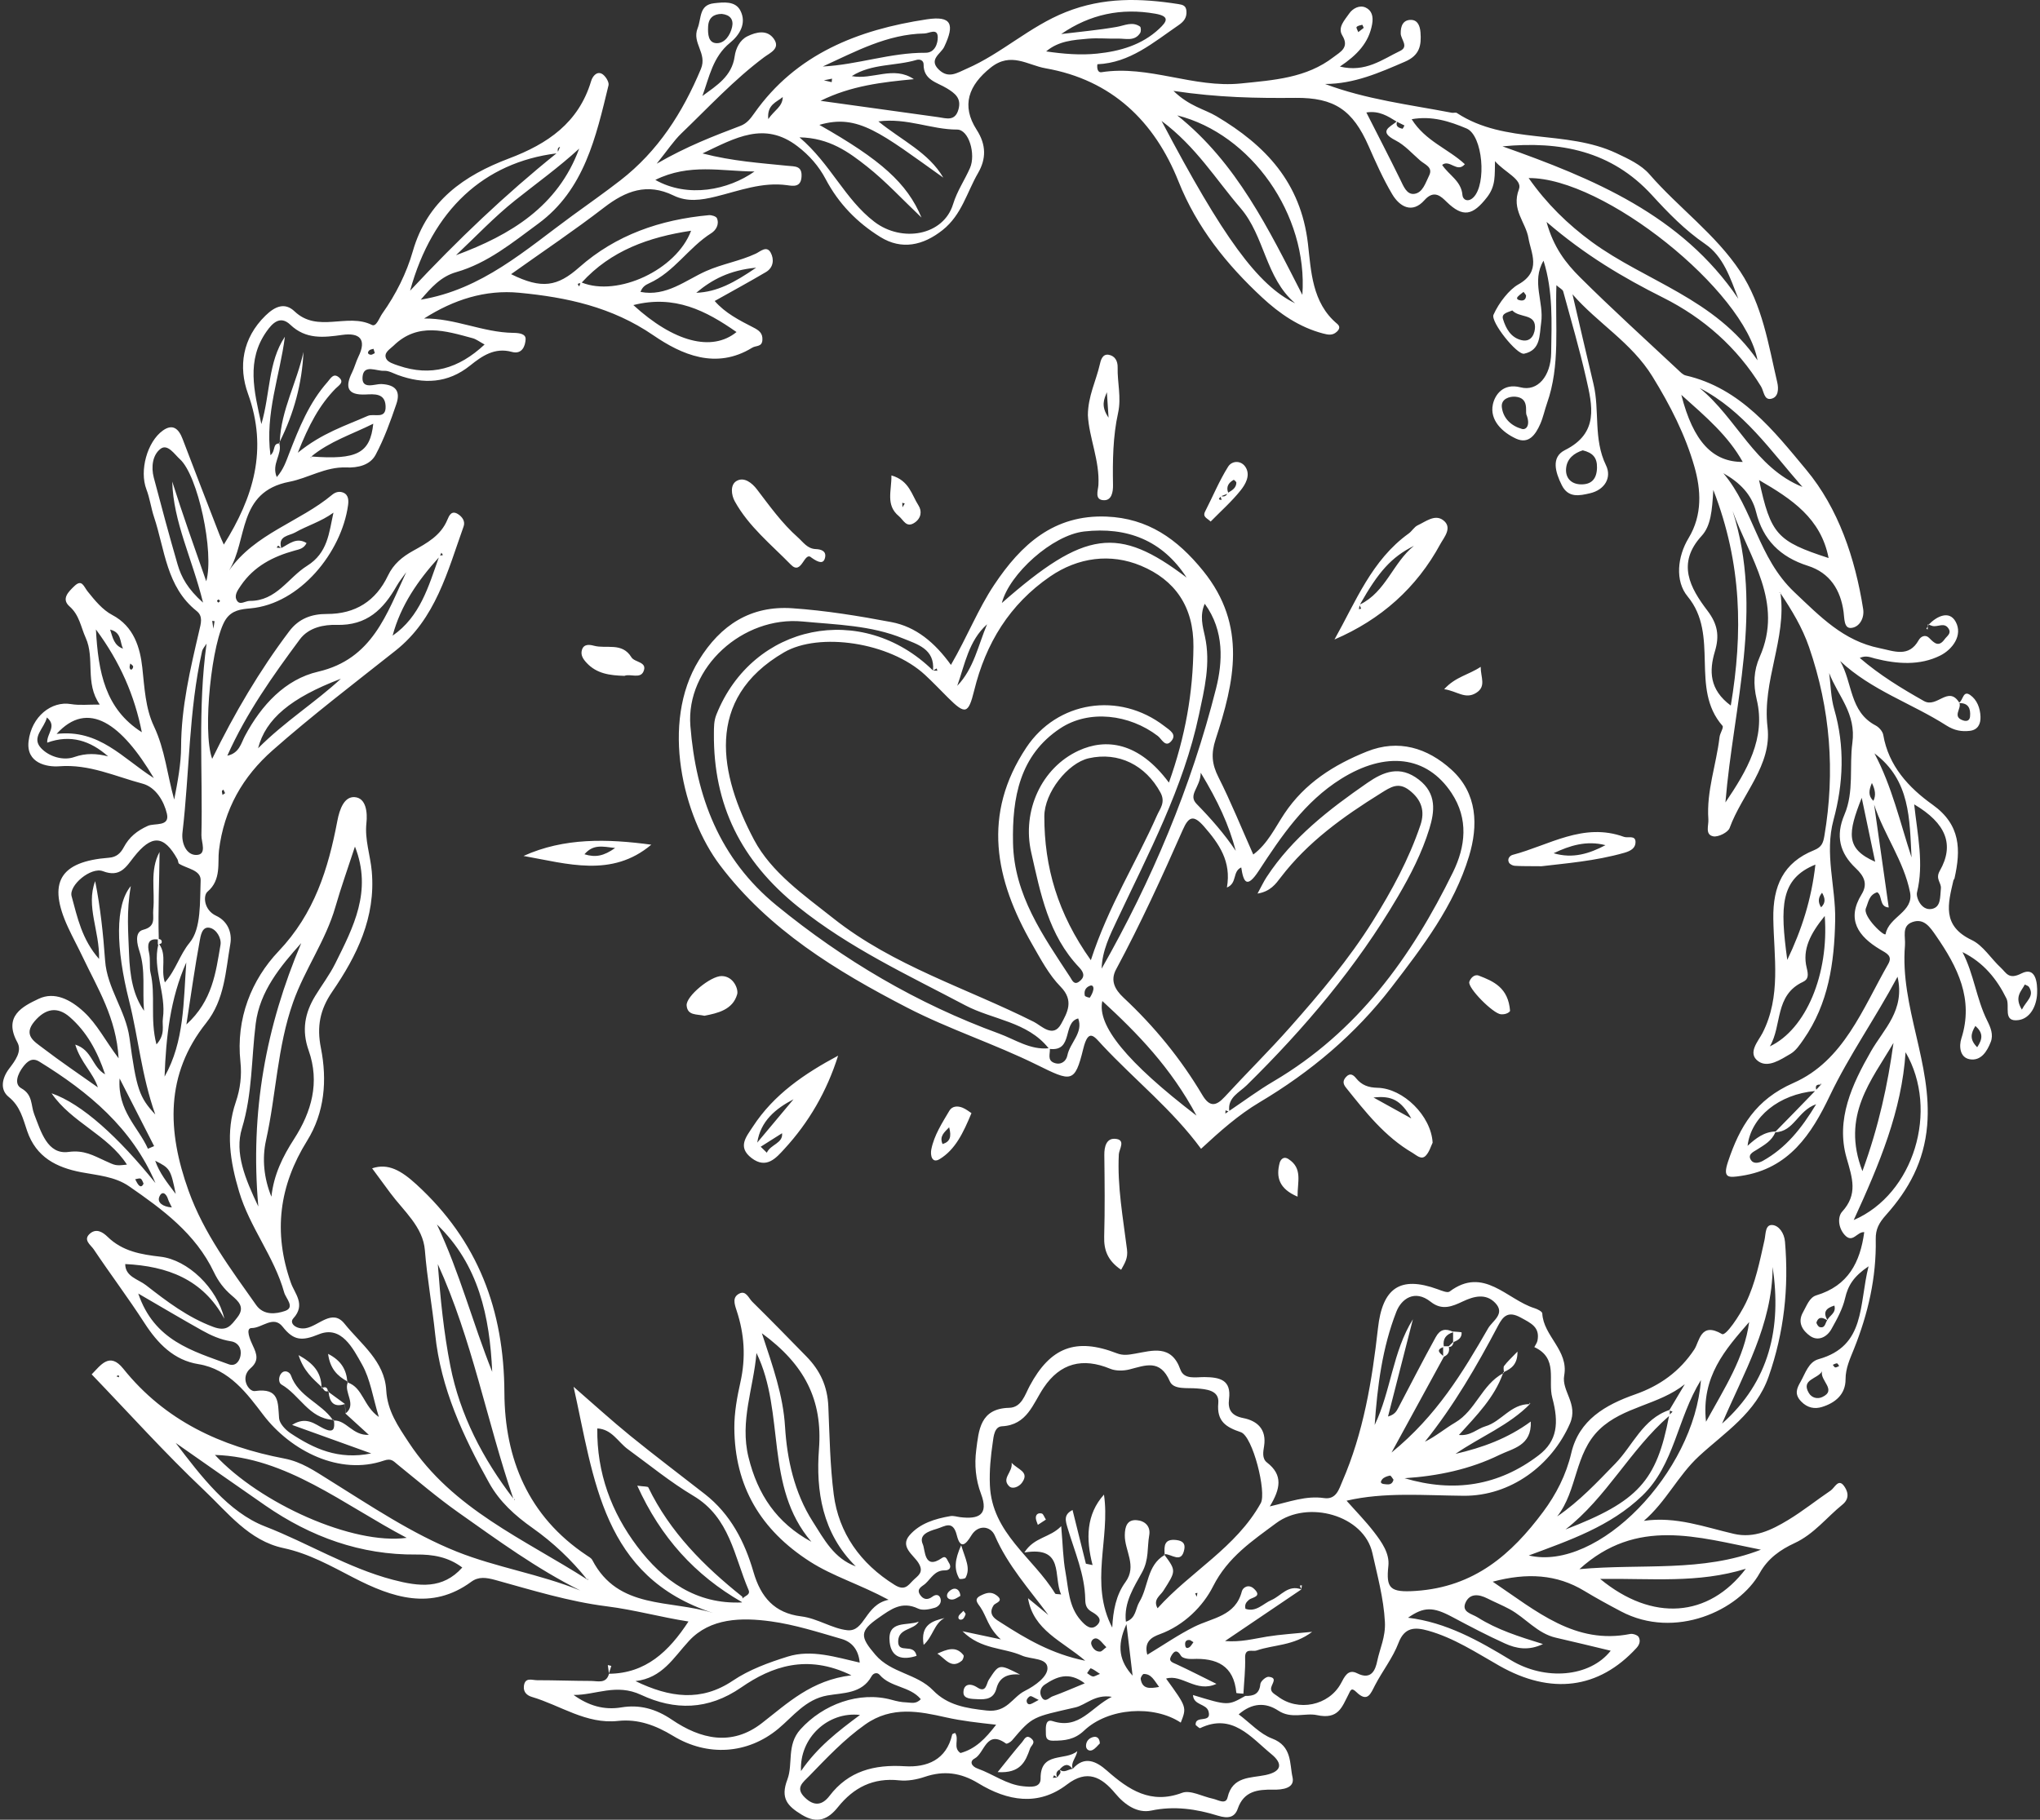 <?xml version="1.0" encoding="UTF-8"?> <svg xmlns="http://www.w3.org/2000/svg" width="362" height="323" viewBox="0 0 362 323" fill="none"><rect x="0" y="0" width="362" height="323" fill="#333333" stroke="none"/><path d="M49.626 78.702C49.6 78.7 49.586 78.709 49.562 78.709C49.553 78.681 49.55 78.653 49.541 78.626L49.626 78.702ZM361.489 176.341C361.396 178.578 360.256 180.762 358.221 181.06C355.304 181.49 356.72 178.607 356.048 177.237C354.357 173.795 351.991 170.838 348.24 168.994C350.278 172.899 350.698 177.266 352.622 181.14C353.243 182.388 353.762 183.645 353.262 184.941C352.619 186.605 351.532 188.364 349.535 188.019C347.741 187.708 347.621 185.652 348.043 184.335C350.28 177.358 347.388 171.645 343.54 166.087C342.491 164.571 341.413 162.924 339.345 163.67C337.399 164.373 338.167 166.259 338.036 167.846C337.141 178.701 342.908 188.779 341.979 199.754C341.432 206.21 338.674 211.17 334.711 215.617C333.405 217.082 332.818 218.186 332.851 219.974C332.981 226.756 331.487 233.201 328.988 239.438C328.296 241.164 327.494 242.837 327.496 244.834C327.498 247.51 325.655 249.025 323.289 249.743C322.054 250.118 320.757 249.942 319.62 248.763C318.36 247.456 318.853 246.415 319.514 245.257C320.371 243.752 320.917 241.752 322.706 241.252C331.094 238.902 329.84 231.635 331.58 224.768C328.914 226.57 327.929 228.193 327.418 230.416C326.975 232.348 325.959 234.179 324.976 235.932C324.184 237.344 322.611 238.127 321.207 237.133C319.959 236.249 318.881 234.808 319.941 232.936C320.592 231.787 321.076 230.292 322.311 229.921C327.968 228.222 330.09 224.057 330.811 218.71C329.526 218.576 328.762 220.813 327.313 219.171C326.15 217.854 326.094 215.952 326.885 215.08C329.7 211.981 328.726 209.185 327.68 205.542C325.716 198.701 328.65 192.475 332.013 186.595C334.259 182.668 338.091 179.351 336.72 173.368C332.732 180.834 328.129 187.31 324.698 194.505C321.457 201.299 317.456 207.443 308.982 208.717C306.726 209.057 305.641 209.168 306.645 206.176C308.727 199.965 311.528 195.18 318.251 192.222C327.156 188.306 330.528 179.034 335.059 171.122C335.897 169.658 334.773 169.21 333.641 168.535C329.74 166.211 327.599 163.206 330.347 158.735C331.487 156.879 330.775 155.493 329.298 154.098C326.44 151.4 325.697 148.341 327.297 144.6C329.036 140.538 328.144 135.996 328.701 131.898C329.424 126.593 326.133 123.552 324.59 119.462C324.871 121.606 324.883 123.821 325.481 125.879C327.397 132.48 327.103 139.104 325.367 145.501C323.722 151.569 325.771 157.405 325.654 163.351C325.505 170.903 324.465 178.141 320.048 184.485C319.386 185.437 318.679 186.507 317.716 187.064C315.979 188.071 313.749 189.618 312.009 188.373C310.007 186.942 312.031 184.781 312.761 183.353C316.093 176.828 314.777 169.845 314.676 163.062C314.588 157.262 316.452 153.109 321.887 150.916C323.27 150.359 323.525 149.625 323.737 148.37C325.666 136.998 324.809 125.867 321.018 114.856C319.812 111.354 317.961 108.321 315.952 105.308C317.061 113.398 312.673 120.848 313.648 129.055C314.455 135.853 309.108 140.949 306.924 146.965C306.638 147.754 304.894 148.622 304.018 148.448C302.509 148.149 303.226 146.497 303.151 145.427C302.795 140.424 304.565 135.713 305.134 130.833C305.215 130.136 305.915 129.126 305.658 128.831C299.82 122.165 305.184 112.776 299.468 105.866C297.197 103.12 297.666 98.778 299.634 95.522C302.143 91.374 301.836 86.9 300.67 82.82C299.063 77.2 296.398 71.967 293.218 66.813C289.502 60.793 283.55 57.41 279.038 52.236C280.277 57.536 281.493 62.844 282.762 68.14C283.902 72.889 282.709 77.907 284.99 82.6C286.041 84.759 284.768 86.953 282.138 87.557C280.309 87.977 278.303 88.448 277.141 86.119C276.022 83.873 275.18 81.151 277.7 79.893C283.787 76.851 282.56 71.986 281.462 67.144C280.287 61.962 278.793 56.85 277.391 51.722C277.3 51.389 276.794 51.164 276.187 50.627C275.942 57.845 276.899 64.848 274.519 71.586C274.1 72.772 273.841 74.08 273.319 75.261C272.506 77.098 271.303 78.909 269.019 77.856C266.559 76.722 264.324 74.562 264.909 71.79C265.257 70.136 266.696 67.94 269.823 68.753C272.853 69.54 275.194 66.766 275.256 62.656C275.339 57.203 275.615 51.715 273.902 46.275C271.717 49.921 274.007 53.648 273.483 57.256C273.158 59.485 273.434 62.145 270.466 62.78C269.193 63.053 264.472 57.115 265.024 55.867C265.975 53.717 267.867 51.356 269.417 50.494C273.648 48.143 271.648 44.843 271.23 42.289C270.763 39.439 268.139 37.235 269.536 33.594C270.211 31.839 266.975 30.57 265.29 28.604C265.212 31.076 265.476 32.959 263.865 35.025C261.347 38.257 259.614 38.661 256.708 35.833C255.781 34.934 254.507 33.567 252.765 35.536C250.633 37.946 248.398 36.752 247.045 34.469C245.429 31.744 244.134 28.821 242.856 25.918C240.053 19.548 236.812 17.305 229.86 17.371C223.033 17.436 216.222 17.333 208.233 16.135C211.084 18.895 213.714 19.354 215.858 20.628C224.571 25.802 230.82 32.389 232.093 43.234C232.656 48.029 232.781 53.729 237.28 57.475C237.832 57.935 237.737 58.411 237.204 58.898C236.441 59.595 235.655 59.424 234.77 59.193C230.556 58.085 227.04 55.654 223.978 52.811C217.669 46.949 212.391 40.394 209.124 32.201C204.88 21.55 197.294 14.182 185.528 12.121C182.361 11.567 179.386 9.137 175.795 12.004C171.88 15.13 170.529 18.724 173.313 23.043C175.029 25.705 175.015 28.198 173.556 30.715C171.573 34.138 170.664 38.133 167.276 40.826C163.808 43.582 160.006 44.411 156.236 42.079C152.112 39.526 148.807 36.147 146.517 31.796C145.304 29.494 143.623 27.566 141.477 25.935C135.632 21.488 130.513 24.454 124.662 27.236C129.993 28.614 134.869 28.93 139.716 29.425C141.07 29.563 142.374 29.38 142.229 31.416C142.098 33.27 140.744 33.023 139.702 32.876C135.256 32.255 131.161 33.87 127.03 34.887C124.388 35.538 121.947 35.885 119.514 34.699C114.827 32.417 111.026 33.879 107.187 36.84C101.916 40.903 96.377 44.615 90.694 48.663C96.158 51.378 98.925 50.862 102.788 47.446C109.317 41.675 117.185 38.984 125.785 38.193C126.261 38.15 127.078 38.402 127.22 38.735C127.684 39.828 127.032 40.877 126.226 41.383C122.19 43.922 119.638 48.281 115.198 50.277C114.508 50.588 113.967 50.95 113.661 51.817C118.242 52.697 121.658 49.733 125.293 48.116C128.191 46.828 131.296 46.346 134.131 45.014C134.935 44.635 136.046 43.532 136.76 44.848C137.396 46.018 137.268 47.492 135.918 48.29C132.982 50.023 129.985 51.649 126.823 53.426C128.67 55.556 131.173 56.842 133.664 58.116C134.64 58.615 135.375 59.105 135.288 60.363C135.202 61.617 134.152 61.304 133.493 61.71C127.056 65.673 120.937 62.941 115.933 59.512C108.565 54.463 100.545 52.77 92.141 51.965C86.117 51.389 80.523 53.175 75.254 56.535C80.713 56.465 85.692 59.015 91.065 59.081C92.298 59.096 93.32 59.303 93.271 60.23C93.211 61.384 92.661 62.963 90.827 62.461C87.783 61.625 85.542 63.182 83.418 64.888C79.459 68.064 75.17 68.225 70.597 66.562C69.795 66.271 68.962 65.772 68.172 65.819C66.813 65.901 64.526 64.581 64.333 66.894C64.136 69.247 66.582 68.116 67.667 68.168C70.268 68.292 71.091 69.485 70.337 71.701C69.292 74.776 68.174 77.866 66.658 80.718C65.678 82.56 63.536 83.06 61.428 82.974C57.779 82.826 54.638 84.885 51.359 85.513C42.047 87.298 44.01 95.914 40.643 101.26C45.255 94.675 53.163 92.655 58.94 87.821C59.552 87.309 60.269 87.162 60.94 87.452C61.904 87.868 61.863 88.947 61.761 89.688C60.612 97.998 53.251 107.2 44.439 107.984C42.747 108.134 41.155 108.312 40.065 109.933C37.597 113.607 35.862 129.83 37.651 134.693C41.6 126.602 46.038 119.062 51.33 112.043C53.041 109.774 55.323 108.97 58.008 108.979C63.062 108.996 66.699 106.671 68.843 102.17C69.831 100.097 71.403 98.826 73.29 97.777C75.746 96.411 78.216 95.079 79.388 92.256C79.695 91.519 80.116 90.539 81.251 91.241C82.039 91.73 82.593 92.536 82.267 93.446C79.409 101.438 77.317 109.84 70.195 115.481C62.844 121.306 55.378 126.997 48.365 133.188C43.132 137.805 39.751 143.569 38.849 150.996C38.601 153.036 39.303 156.195 36.842 158.253C35.993 158.963 36.191 161.545 38.334 162.538C40.417 163.503 41.219 165.557 40.871 167.556C40.026 172.388 39.877 177.427 36.581 181.573C29.318 190.707 29.641 200.728 33.468 211.377C36.193 218.959 40.919 225.205 45.452 231.64C46.788 233.537 49.001 233.233 50.573 232.695C52.428 232.058 50.723 230.473 50.429 229.417C48.665 223.071 44.327 217.878 42.43 211.519C40.826 206.145 40.017 200.95 41.837 195.627C42.639 193.281 42.925 190.886 42.664 188.466C41.84 180.789 44.638 173.895 49.432 168.845C55.804 162.137 58.243 154.24 59.869 145.679C60.257 143.635 61.083 141.344 62.956 141.493C64.966 141.653 65.23 144.2 65.021 146.111C64.7 149.042 65.72 151.804 65.971 154.661C66.694 162.843 63.313 169.667 58.964 176.009C56.766 179.215 56.188 182.217 56.946 186.03C58.081 191.746 57.605 197.489 54.489 202.499C49.541 210.46 48.443 218.722 51.63 227.732C52.294 229.608 54.295 231.552 52.058 234C51.233 234.903 52.608 235.997 54.179 235.769C56.521 235.429 58.927 232.199 61.13 234.951C64.026 238.566 68.253 241.595 68.538 246.772C68.74 250.436 70.63 253.137 72.539 256.043C80.335 267.899 93.021 273.193 104.294 280.419C104.324 280.362 104.365 280.31 104.406 280.262C104.325 280.286 104.246 280.31 104.165 280.333C101.378 276.841 98.102 273.763 94.525 271.235C91.36 269 88.659 266.554 86.802 263.224C82.177 254.936 78.217 246.431 77.224 236.848C76.706 231.87 75.792 226.939 75.397 221.93C75.068 217.756 71.639 214.968 69.266 211.762C68.155 210.262 67.051 208.758 66.034 207.379C68.871 206.414 71.21 207.78 73.893 210.234C84.853 220.259 89.439 232.564 89.506 247.188C89.559 258.922 93.73 269.159 104.106 276.072C104.47 276.314 104.924 276.556 105.108 276.911C109.713 285.769 118.905 283.898 126.535 286.302C106.852 279.9 105.45 262.528 101.785 246.153C105.232 249.146 108.456 252.091 111.838 254.843C116.187 258.378 120.669 261.755 125.092 265.212C129.647 268.774 132.156 273.687 133.702 279.019C135.006 283.519 137.439 286.323 142.182 286.906C145.061 287.26 147.688 289.088 150.365 289.363C153.5 289.684 153.466 284.825 157.681 283.961C152.479 281.17 147.819 279.801 143.748 277.194C134.956 271.565 130.369 263.793 130.309 253.46C130.293 250.722 130.806 247.943 131.38 245.374C132.372 240.948 132.096 236.795 130.711 232.614C130.295 231.362 129.957 230.257 131.173 229.619C132.372 228.989 132.848 230.425 133.49 231.057C136.732 234.248 139.909 237.511 143.095 240.769C145.518 243.246 146.836 246.027 146.989 249.65C147.21 254.867 147.288 260.151 147.952 265.292C148.83 272.086 152.667 277.538 158.754 281.32C160.499 282.406 161.115 281.465 161.974 280.571C162.793 279.717 164.097 279.161 162.95 277.367C162.052 275.962 159.639 274.524 161.417 272.487C163.247 270.391 165.927 269.571 168.653 269.107C169.201 269.014 169.808 269.226 170.388 269.297C173.611 269.689 175.517 268.946 174.077 265.143C173.127 262.633 172.899 259.985 173.23 257.398C173.685 253.833 173.92 250.009 179.074 249.887C181.283 249.833 181.873 247.58 182.718 246.003C186.385 239.149 190.911 237.382 198.172 240.202C199.324 240.649 200.275 240.472 201.466 240.264C204.467 239.743 207.864 238.587 209.45 243.07C210.113 244.943 212.203 244.413 213.764 244.432C216.401 244.464 218.535 244.886 218.092 248.338C217.859 250.154 218.469 251.285 220.608 251.704C223.13 252.2 224.778 253.716 224.313 256.685C224.164 257.631 223.902 258.886 224.828 259.595C227.735 261.826 227.191 264.31 225.325 267.386C228.806 266.576 231.757 265.442 234.953 265.908C237.135 266.226 237.618 264.279 238.194 262.951C241.945 254.316 243.478 245.065 244.519 235.773C245.314 228.667 248.389 226.38 255.148 228.85C255.823 229.097 256.852 229.534 257.23 229.251C263.288 224.694 267.394 230.678 272.306 232.205C272.827 232.367 273.664 232.795 273.679 233.119C273.871 237.152 278.383 239.669 277.569 244.147C277.065 246.924 280.121 249.179 278.586 252.688C275.347 260.087 268.076 265.563 259.731 265.499C252.703 265.445 245.645 264.809 238.948 266.374C240.545 268.18 242.332 269.992 243.867 271.995C245.202 273.738 246.606 275.734 246.368 277.944C245.938 281.93 246.633 282.693 251.206 282.389C261.64 281.695 268.22 275.886 273.833 268.347C276.123 265.271 277.912 261.817 278.83 257.898C280.199 252.051 284.854 249.364 290.165 247.499C294.534 245.966 298.069 243.446 300.667 239.507C301.578 238.126 301.75 234.545 305.576 236.795C306.247 237.188 308.711 233.511 309.791 231.286C311.505 227.752 312.259 223.922 313.108 220.131C313.36 219.006 313.206 217.319 314.539 217.443C315.645 217.545 316.618 218.833 316.75 220.412C317.446 228.616 316.583 236.505 313.858 244.309C311.583 250.829 306.086 254.221 301.481 258.475C297.762 261.91 295.651 266.557 291.702 269.949C297.423 269.119 302.502 271.064 307.695 272.262C311.304 273.095 314.4 271.555 317.289 269.809C319.912 268.225 322.313 266.29 324.855 264.57C325.569 264.087 326.206 262.388 327.206 263.735C327.715 264.42 328.453 265.848 326.944 267.066C324.119 269.35 321.904 272.299 318.442 273.904C315.942 275.064 313.717 276.606 312.261 279.223C308.563 285.867 297.248 291.094 287.64 286.017C285.444 284.857 283.252 283.663 281.111 282.368C276.251 279.428 270.965 279.124 264.883 280.749C272.741 286.054 279.538 291.964 289.287 290.027C289.749 289.936 290.608 290.229 290.794 290.585C291.11 291.188 290.993 291.864 290.394 292.518C283.676 299.834 275.195 300.865 266.056 295.672C261.968 293.349 257.989 290.716 253.403 289.437C251.135 288.804 249.246 288.767 248.166 291.616C247.164 294.26 245.333 296.568 244.013 299.102C243.215 300.635 242.683 302.3 240.645 300.299C239.751 299.422 239.634 300.114 239.27 300.806C238.128 302.987 237.516 305.262 233.687 304.431C231.617 303.983 229.168 305.174 226.846 303.641C224.568 302.137 222.186 302.237 219.808 304.297C221.827 305.809 223.576 307.775 225.741 308.59C229.309 309.935 228.821 313.063 229.365 315.483C229.799 317.415 227.583 317.696 225.912 317.665C223.155 317.613 220.72 317.922 219.64 321.04C219.107 322.576 217.969 322.856 216.111 322.279C212.286 321.09 208.383 320.512 204.304 321.373C201.817 321.898 199.595 320.361 197.893 318.318C195.459 315.397 192.908 314.016 189.338 316.747C184.243 320.646 178.792 319.692 173.591 316.52C170.472 314.62 167.459 314.252 164.103 315.388C162.683 315.868 161.06 316.168 159.573 316.01C154.923 315.511 151.474 317.29 148.681 320.777C147 322.878 145.077 323.821 142.291 322.126C139.711 320.556 138.457 319.196 139.718 315.866C140.773 313.078 139.542 309.731 142.036 306.964C146.046 302.515 152.469 300.126 158.254 301.723C159.087 301.953 159.954 302.153 160.805 302.17C161.596 302.186 162.509 302.562 163.394 301.6C161.462 299.277 158.018 299.534 156.107 297.293C155.663 296.774 154.978 296.957 154.654 297.545C152.938 300.665 149.628 300.446 146.815 300.944C142.936 301.631 140.728 304.677 138.1 306.859C132.641 311.388 125.512 311.813 119.438 308.117C116.328 306.227 113.206 305.079 109.651 305.465C104.027 306.077 99.449 302.698 94.387 301.203C93.571 300.962 92.84 300.394 92.964 299.289C93.15 297.644 94.411 298.234 95.294 298.236C98.477 298.238 101.662 298.357 104.848 298.365C106.062 298.369 107.578 298.926 108.068 297.093C114.596 297.027 118.686 293.143 122.173 287.814C117.308 287.07 112.602 285.741 107.647 285.118C100.991 284.281 94.444 282.261 87.935 280.457C86.275 279.998 84.927 279.811 83.628 280.764C76.575 285.943 69.561 283.563 62.746 280.041C58.7 277.951 54.812 275.743 50.291 274.781C44.196 273.485 40.415 268.484 36.207 264.506C29.291 257.967 22.914 250.86 16.268 243.948C17.841 242.365 19.433 239.893 21.867 242.932C29.291 252.203 39.241 256.75 50.461 258.891C53.508 259.473 55.818 261.088 58.382 262.683C65.754 267.27 73.103 272.238 81.091 275.427C88.093 278.222 95.781 279.394 102.97 282.313C95.215 278.441 88.316 273.385 81.356 268.472C77.615 265.83 74.116 262.839 70.554 259.954C69.78 259.328 69.445 258.799 68.096 259.262C60.33 261.929 51.651 257.617 46.702 251.123C43.937 247.494 40.722 243.02 35.208 242.134C30.862 241.437 27.994 238.49 25.631 234.828C22.759 230.38 19.566 226.142 16.622 221.743C16.11 220.979 14.614 220.048 16.034 218.905C17.153 218.004 18.269 218.731 19.097 219.537C21.743 222.118 25.034 222.669 28.464 223.062C33.321 223.618 38.53 228.591 39.812 234.076C36.008 227.06 29.692 224.737 22.221 224.369C22.222 226.622 24.539 227.053 25.912 228.125C29.606 231.006 33.301 233.824 37.818 235.514C40.286 236.437 40.969 235.27 42.099 233.857C43.561 232.027 42.294 230.951 41.064 229.898C39.725 228.752 38.722 227.412 37.961 225.816C34.703 218.976 28.868 214.685 22.911 210.569C20.37 208.814 17.314 208.627 14.4 208.068C10.023 207.227 6.41 205.409 4.819 200.75C4.079 198.584 3.603 196.366 1.544 194.703C-0.062 193.408 0.361 191.344 1.623 189.683C2.67 188.306 3.957 186.617 3.083 185.022C0.525 180.361 4.048 178.621 6.858 177.29C9.652 175.966 12.479 177.389 14.858 179.585C17.238 181.782 18.674 184.71 21.048 187.85C20.639 180.665 17.324 175.445 14.727 169.973C13.874 168.176 12.917 166.429 12.084 164.625C8.398 156.649 10.573 152.914 19.354 152.244C20.703 152.14 21.419 151.405 21.957 150.399C22.928 148.577 24.313 147.459 26.233 146.59C27.407 146.059 30.169 146.801 29.618 144.434C29.096 142.19 27.619 139.711 25.287 139.095C20.448 137.814 15.837 135.598 10.521 136.014C8.364 136.183 4.607 135.487 5.071 131.572C5.594 127.163 9.15 124.394 12.581 124.974C14.102 125.231 15.694 125.043 17.703 125.062C15.009 121.216 16.888 116.919 15.204 113.203C14.342 111.299 14.102 109.186 12.339 107.635C10.808 106.289 12.191 105.006 13.181 104.045C14.549 102.719 14.834 104.088 15.572 105.006C16.82 106.562 18.2 108.255 19.906 109.149C23.783 111.185 24.865 114.995 25.251 118.494C25.644 122.071 25.8 125.711 27.311 128.901C29.279 133.056 29.674 137.517 30.912 141.924C31.526 138.763 32.126 135.589 32.135 132.583C32.157 125.49 33.766 118.761 35.341 111.993C35.658 110.629 36.062 109.382 34.888 108.449C29.503 104.171 29.266 97.544 27.326 91.749C26.807 90.195 26.595 88.467 25.981 86.862C24.71 83.54 26.117 78.418 28.89 76.426C30.657 75.157 31.714 76.103 32.399 77.906C34.562 83.597 36.769 89.275 38.968 94.958C39.17 95.479 39.418 95.983 39.719 96.663C44.957 88.27 47.592 79.815 44.001 69.87C42.288 65.126 42.987 60.056 47.097 56.032C48.877 54.29 50.592 53.671 52.27 55.266C56.38 59.172 61.623 55.495 65.989 57.674C66.787 58.073 67.282 56.433 67.85 55.637C70.261 52.253 72.146 48.457 73.252 44.603C75.832 35.616 82.376 31.133 90.33 28.124C97.174 25.536 102.671 21.804 104.891 14.407C105.15 13.544 105.852 12.663 106.743 13.067C107.368 13.35 108.127 14.545 107.985 15.127C105.757 24.3 103.696 33.691 95.508 39.702C90.969 43.035 86.541 46.71 80.948 48.307C78.231 49.084 76.501 51.059 74.671 53.189C85.537 51.387 93.251 44.347 101.531 38.3C104.393 36.211 107.299 34.179 110.096 32.006C116.769 26.824 121.123 20.015 124.374 12.247C125.549 9.44 122.744 7.65 123.793 5.014C124.503 3.233 124.005 0.873 126.713 0.576C128.4 0.39 130.483 0.137 131.382 1.884C132.534 4.123 131.246 6.212 129.559 7.583C126.487 10.079 125.869 13.666 124.638 17.044C127.18 15.166 129.88 13.551 130.371 9.984C130.559 8.622 131.251 7.119 132.62 6.445C134.202 5.667 136.137 5.214 137.322 6.896C138.536 8.62 136.648 9.37 135.594 10.157C130.233 14.16 125.716 19.068 120.924 23.666C119.55 24.987 118.486 26.631 116.528 29.058C121.937 25.935 126.67 24.138 131.406 22.335C132.501 21.919 133.141 21.11 133.836 20.121C141.254 9.57 152.276 5.268 164.458 3.431C168.854 2.768 169.468 4.286 167.54 8.336C166.967 9.539 164.706 10.561 166.612 12.375C168.328 14.01 169.831 12.938 171.559 12.185C177.768 9.478 182.697 4.702 189.114 2.149C195.816 -0.518 202.332 -0.334 209.121 0.726C209.925 0.852 210.466 1.021 210.535 1.973C210.62 3.15 210.057 3.839 209.138 4.467C204.669 7.528 200.499 11.163 194.736 11.403C194.612 12.204 194.842 12.915 195.445 12.82C203.848 11.495 211.791 15.681 220.232 14.812C226.058 14.213 231.821 13.858 236.648 10.127C237.818 9.223 239.506 8.455 238.192 6.292C237.309 4.835 238.646 3.543 239.41 2.411C240.024 1.501 241.26 0.837 242.337 1.341C243.42 1.848 243.737 2.903 243.484 4.306C242.889 7.614 240.802 9.784 237.764 11.816C242.311 12.917 245.288 10.552 248.453 9.038C250.046 8.275 248.586 6.998 248.56 5.957C248.527 4.633 248.967 3.5 250.41 3.531C251.564 3.557 251.976 4.596 252.066 5.729C252.251 8.058 251.925 9.82 249.32 10.944C244.767 12.91 240.288 14.9 235.132 14.907C242.442 17.659 250.1 18.57 257.642 20.017C257.929 20.072 258.31 19.917 258.517 20.053C267.123 25.71 277.871 22.971 286.839 27.195C288.93 28.179 291.241 29.253 292.693 30.927C297.857 36.876 304.427 41.571 308.81 48.193C312.751 54.147 313.798 61.116 315.376 67.871C315.638 68.993 315.616 70.562 314.217 70.799C313.015 71.002 313.008 69.428 312.49 68.586C308.246 61.662 302.297 56.422 295.089 52.813C287.995 49.258 281.256 45.269 274.436 39.393C275.682 43.948 277.908 46.757 280.361 49.201C285.998 54.819 291.915 60.168 297.737 65.623C298.161 66.02 298.623 66.53 299.144 66.649C308.904 68.895 314.805 76.525 320.524 83.392C326.242 90.257 329.198 99.099 330.619 108.098C330.876 109.724 329.95 111.349 328.463 111.459C327.204 111.552 327.303 109.792 327.147 108.63C326.623 104.734 324.733 101.676 320.799 100.428C315.898 98.873 312.83 95.804 311.621 90.882C310.848 87.737 308.682 85.62 305.812 83.996C311.162 90.333 311.935 98.984 318.418 105.113C323.037 109.481 327.108 113.748 333.531 115.048C336.058 115.559 338.721 116.776 340.473 113.626C340.851 112.947 341.679 112.567 342.332 113.234C343.264 114.181 344.024 114.92 345.085 113.455C345.499 112.883 346.311 112.46 345.785 111.599C345.037 110.379 343.873 111.337 342.929 111.11C342.698 111.055 342.475 110.953 342.253 110.858C343.731 109.348 345.91 108.298 347.038 110.365C348.34 112.747 346.484 115.26 344.314 116.351C340.69 118.174 336.625 117.874 332.729 116.887C331.861 116.666 331.142 116.286 330.017 116.781C333.57 119.842 337.415 122.176 341.399 124.43C343.714 125.741 345.706 121.648 347.638 124.662C347.648 124.677 347.652 124.693 347.66 124.708C348.381 124.268 348.335 122.464 349.626 123.374C350.815 124.209 351.382 125.672 351.441 127.201C351.493 128.554 350.942 129.563 349.542 129.725C348.088 129.892 346.805 129.676 345.371 128.762C339.235 124.839 332.099 122.545 326.533 117.33C328.779 121.178 328.158 126.319 332.839 128.774C333.432 129.084 334.081 129.825 334.186 130.445C335.118 135.938 338.697 139.811 342.929 142.827C347.971 146.42 347.952 150.877 346.831 155.898C346.8 156.037 346.665 156.152 346.632 156.29C345.697 160.364 344.528 164.312 349.87 166.846C351.915 167.817 353.29 170.149 355.053 171.775C356.03 172.678 356.431 173.955 358.714 172.781C361.219 171.516 361.572 174.359 361.489 176.341ZM348.355 127.874C349.037 128.102 349.525 127.878 349.588 127.179C349.718 125.775 349.297 124.77 347.698 124.803C348.11 125.784 346.363 127.21 348.355 127.874ZM241.028 5.701C241.34 5.458 241.65 5.214 241.993 4.947C241.892 4.729 241.769 4.391 241.733 4.4C241.378 4.488 240.947 4.553 240.729 4.795C240.621 4.914 240.915 5.389 241.028 5.701ZM127.196 7.666C128.619 7.678 129.581 6.248 129.909 4.804C130.211 3.469 129.566 2.63 128.075 2.47C126.646 2.483 125.731 3.136 125.656 4.716C125.595 6.021 125.664 7.652 127.196 7.666ZM23.011 118.533C23.118 118.951 23.361 118.965 23.57 118.587C23.626 118.483 23.651 118.293 23.594 118.212C23.482 118.05 23.302 117.936 23.118 117.774C23.069 118.06 22.955 118.319 23.011 118.533ZM19.542 111.756C20.023 113.227 20.235 114.566 21.824 115.134C21.253 113.974 21.603 112.246 19.542 111.756ZM25.168 129.97C23.885 123.491 21.348 117.568 17.022 111.727C17.429 119.31 18.666 125.849 25.168 129.97ZM19.187 134.255C16.027 131.465 12.533 130.317 8.378 131.82C8.288 130.165 10.173 128.9 8.321 127.349C7.867 129.281 5.518 130.869 7.265 132.768C8.692 134.317 11.234 135.059 13.166 134.379C15.278 133.638 17.134 133.74 19.187 134.255ZM27.302 138.109C21.588 128.477 15.639 124.111 10.042 130.267C17.638 129.39 21.79 134.626 27.302 138.109ZM40.976 238.079C39.11 237.789 37.447 237.04 35.846 236.144C32.238 234.126 28.685 232.011 24.535 229.603C27.369 237.979 34.187 239.795 40.574 242.153C41.742 242.585 42.48 241.694 42.678 240.643C42.923 239.344 42.254 238.278 40.976 238.079ZM20.67 244.302C20.822 244.359 20.975 244.414 21.129 244.471C21.11 244.226 21.131 243.924 20.67 244.302ZM38.142 258.249C46.166 266.906 62.667 274.27 72.165 272.965C60.845 267.02 50.818 258.647 38.142 258.249ZM82.032 278.234C79.535 276.349 76.801 275.896 73.848 275.926C64.026 276.024 55.171 272.818 47.083 267.227C41.761 263.547 36.474 259.821 31.177 256.12C35.667 262.022 40.521 268.413 47.014 270.932C54.653 273.894 61.721 278.304 69.728 280.41C74.409 281.641 78.569 282.107 82.032 278.234ZM305.584 252.687C314.027 245.198 316.162 235.643 314.556 224.88C314.519 235.136 309.41 243.693 305.584 252.687ZM302.735 252.357C306.117 246.225 309.525 241.008 310.391 234.663C306.166 239.517 301.859 244.335 302.735 252.357ZM309.798 278.455C301.295 281.082 293.093 280.129 283.952 280.259C293.209 287.899 303.201 287.15 309.798 278.455ZM280.271 278.522C291.453 277.507 301.969 279.133 312.478 275.071C301.203 272.846 290.453 269.288 280.271 278.522ZM276.325 269.166C280.285 266.469 283.409 263.099 286.636 259.785C289.773 256.564 291.482 251.862 296.252 250.263C297.157 248.742 298.062 247.221 298.968 245.7C294.356 249.393 288.05 249.654 283.819 253.729C279.366 258.023 279.958 264.543 276.325 269.166ZM296.301 251.062C296.465 250.9 296.631 250.738 296.795 250.575C296.634 250.51 296.476 250.444 296.315 250.377C296.312 250.607 296.307 250.834 296.301 251.062ZM277.798 271.479C290.696 266.519 293.982 262.868 296.174 251.337C289.247 257.353 285.099 265.813 277.798 271.479ZM271.284 276.095C283.573 278.986 300.658 261.352 301.828 244.962C297.593 251.825 297.157 259.972 291.42 265.489C285.748 270.944 278.512 273.402 271.284 276.095ZM249.858 287.146C256.64 287.963 262.408 291.22 268.1 294.673C274.154 298.345 282.105 297.735 285.823 293.002C282.36 292.177 279.245 291.407 276.116 290.697C272.791 289.945 270.725 287.171 267.896 285.636C266.609 284.937 265.245 284.386 263.938 283.723C262.435 282.96 260.862 282.788 260.095 284.391C259.248 286.161 261.178 286.432 262.201 287.081C265.654 289.27 269.519 290.487 273.805 291.818C271.244 293.042 269.072 292.629 267.065 291.721C263.871 290.278 260.759 288.638 257.663 286.989C254.307 285.197 252.668 285.173 249.858 287.146ZM247.282 262.649C247.113 262.442 246.823 261.888 246.654 261.917C246.155 262.009 245.559 262.217 245.265 262.589C244.675 263.336 245.391 263.414 245.919 263.46C246.476 263.51 247.054 263.531 247.282 262.649ZM265.857 235.267C262.061 242.457 258.01 249.479 252.854 255.904C254.803 254.938 256.414 253.562 258.22 252.504C261.873 250.36 262.951 245.785 266.703 243.774C265.186 248.057 262.034 251.23 258.886 254.706C260.969 254.922 262.106 253.6 263.577 253.172C266.432 252.34 268.095 249.182 271.441 249.236L271.563 249.141C267.781 253.023 262.675 255.019 258.277 258.062C263.027 256.963 267.51 255.359 271.639 252.322C271.825 256.636 268.424 257.094 266.092 258.237C260.854 260.804 255.148 262 249.241 262.383C258.01 264.986 265.94 263.728 273.043 258.306C276.385 255.754 276.641 252.521 275.459 248.124C274.619 244.994 276.584 241.105 272.267 239.11C272.46 238.726 272.748 238.364 272.827 237.958C273.298 235.553 271.653 234.853 269.838 233.86C267.62 232.643 266.722 233.629 265.857 235.267ZM243.939 252.93C246.844 246.881 247.102 239.966 250.721 234.169C249.25 239.923 247.777 245.678 246.305 251.43C247.489 251.097 247.813 250.491 248.134 249.883C250.336 245.699 252.485 241.483 254.771 237.342C255.55 235.93 256.483 235.764 257.853 236.386C257.853 236.372 257.853 236.356 257.853 236.342C258.379 236.396 259.358 236.427 259.364 236.505C259.427 237.475 258.746 237.896 257.958 238.196C257.837 238.662 257.673 239.085 257.104 239.089C257.249 239.892 256.999 240.485 256.226 240.803C253.311 246.141 250.397 251.477 246.93 257.824C254.962 251.278 259.59 243.556 264.081 235.757C264.833 234.45 267.184 233.206 265.333 231.271C263.65 229.51 261.516 230.092 259.614 230.989C257.698 231.892 255.902 232.671 253.882 231.069C251.021 228.797 248.663 230.584 247.789 232.821C245.283 239.22 244.418 246.06 243.939 252.93ZM256.2 238.958C256.495 238.956 256.792 238.956 257.087 238.954C257.342 238.709 257.599 238.464 257.854 238.221C257.853 237.639 257.851 237.057 257.851 236.477C256.621 236.848 256 237.627 256.2 238.958ZM256.085 239.116C254.746 239.622 255.483 240.152 256.087 240.68C256.087 240.159 256.087 239.638 256.085 239.116ZM143.98 273.664C135.571 263.85 139.414 250.798 134.238 240.151C133.726 246.363 131.242 252.233 132.824 258.661C134.447 265.264 137.807 270.312 143.98 273.664ZM151.86 278.032C145.896 272.15 144.763 264.61 145.328 257.194C145.992 248.468 142.777 242.201 135.195 236.653C137.174 242.667 138.964 247.656 139.307 253.249C139.657 258.955 140.935 264.928 144.23 270.089C146.241 273.24 147.993 276.633 151.86 278.032ZM142.139 314.361C145.039 310.133 148.655 307.34 152.609 304.402C146.915 303.748 141.837 308.485 142.139 314.361ZM170.439 311.162C173.089 310.432 174.843 308.644 176.766 306.137C173.475 305.769 170.691 305.466 167.857 304.829C163.195 303.782 158.261 302.752 153.549 306.083C149.768 308.759 146.739 312.005 143.593 315.24C142.486 316.379 141.039 317.344 142.838 319.074C144.447 320.624 145.892 320.479 147.205 318.758C150.558 314.363 155.101 313.17 160.551 313.506C164.504 313.75 167.949 312.372 168.968 307.872C168.999 307.736 169.33 307.673 169.482 307.597C170.279 308.668 169.027 310.216 170.439 311.162ZM187.561 315.497C187.391 315.364 187.221 315.233 187.051 315.1C186.978 315.257 186.904 315.414 186.832 315.569C187.075 315.545 187.318 315.521 187.561 315.497ZM188.008 314.104C187.403 314.442 187.342 314.931 187.618 315.492C187.618 315.492 187.62 315.492 187.622 315.492C187.861 315.05 188.494 314.684 188.008 314.104ZM190.321 313.971C189.5 312.875 188.748 313.241 188.041 314.08C188.034 314.083 188.032 314.088 188.025 314.092C188.808 314.789 189.557 314.043 190.321 313.971ZM215.249 281.595C213.497 285.073 210.12 288.503 205.792 290.076C204.407 290.58 202.955 291.376 203.591 293.718C206.527 291.945 209.123 290.147 211.927 288.747C215.14 287.145 219.238 286.884 220.366 282.468C220.556 281.728 221.584 281.127 222.514 281.997C224.073 283.456 222.157 283.499 221.62 283.972C221.136 284.4 220.841 284.762 221.005 285.562C222.907 286.219 224.151 284.633 225.596 284.015C227.345 283.267 228.554 281.229 230.929 282.116C226.41 285.173 221.895 288.229 217.381 291.282C220.146 291.517 222.469 290.88 224.841 290.495C227.228 290.109 229.663 289.972 232.847 289.649C229.506 292.166 226.029 291.911 223.016 292.952C222.21 293.23 220.893 292.437 220.948 294.276C221.012 296.392 220.76 298.51 220.644 300.628C220.208 300.584 219.397 300.563 219.39 300.489C218.952 295.598 215.875 294.262 211.543 294.469C210.88 294.5 209.832 294.345 209.58 293.92C208.788 292.584 208.24 293.197 207.81 293.975C207.289 294.92 208.109 295.101 208.807 295.424C210.961 296.42 213.074 297.507 215.86 298.885C212.251 300.547 209.756 297.091 206.924 297.949C210.601 303.025 210.601 303.025 209.528 305.764C204.759 302.6 196.69 303.094 192.368 307.187C190.671 308.794 188.943 308.97 186.868 308.973C185.431 308.975 185.611 308.089 185.586 307.257C185.56 306.382 185.588 305.108 186.789 305.497C191.554 307.042 193.584 303.04 197.294 301.184C194.271 300.698 192.701 302.633 190.814 303.066C183.294 304.796 183.244 304.578 179.574 308.932C179.327 309.224 178.672 309.591 178.522 309.483C174.984 306.929 174.739 311.188 172.942 312.137C172.024 312.623 172.33 313.513 173.518 313.936C176.238 314.903 178.644 316.785 181.588 317.064C182.772 317.176 184.676 317.415 184.657 315.683C184.6 310.796 189.089 312.635 191.164 310.822C190.971 312.034 189.962 312.787 190.347 313.967C190.352 313.967 190.355 313.966 190.361 313.966C192.434 311.585 194.548 312.628 196.402 314.264C200.304 317.706 204.198 320.311 209.771 318.223C211.229 317.675 213.381 318.887 215.22 319.27C216.137 319.462 217.526 320.393 217.836 319.034C218.702 315.253 221.938 315.626 224.566 315.07C227.457 314.459 227.678 313.052 225.622 311.368C221.979 308.381 218.685 304.002 212.979 306.738C212.817 306.815 212.374 306.329 212.169 306.182C212.032 304.338 215.082 306.002 214.452 303.765C214.059 302.369 211.789 302.719 211.696 300.868C217.912 302.767 217.912 302.767 220.972 301.026C222.448 301.06 223.492 300.698 223.649 298.926C223.694 298.419 224.64 297.587 225.122 297.633C226.683 297.784 225.796 298.712 225.587 299.484C225.351 300.361 226.194 300.685 226.743 301.108C230.341 303.876 235.812 302.754 237.954 298.795C238.58 297.639 239.194 296.18 240.815 297.002C243.408 298.315 244.086 296.299 244.386 294.854C244.858 292.577 245.89 290.582 245.752 287.892C245.534 283.69 244.384 279.532 243.539 275.694C242.05 268.927 232.047 266.184 226.443 270.364C222.245 273.492 217.881 276.371 215.249 281.595ZM182.944 302.453C183.301 302.313 183.629 302.099 184.319 301.735C183.425 301.317 183.066 301.005 182.822 301.074C182.54 301.153 182.206 301.554 182.182 301.844C182.154 302.199 182.385 302.671 182.944 302.453ZM184.895 301.329C185.5 302.255 186.18 301.319 186.752 301.11C188.613 300.433 190.428 299.636 192.492 298.79C189.636 296.62 187.458 297.644 185.376 299.025C184.586 299.55 184.374 300.534 184.895 301.329ZM193.569 296.126C193.453 296.087 193.132 296.681 192.906 296.983C193.241 297.19 193.558 297.509 193.915 297.571C194.205 297.621 194.543 297.364 195.193 297.117C194.464 296.643 194.046 296.289 193.569 296.126ZM193.655 291.863C193.85 292.506 194.379 293.192 195.216 293.157C195.525 293.145 195.809 292.755 196.327 292.375C195.678 291.749 195.255 291.067 194.671 290.853C194.09 290.637 193.479 291.279 193.655 291.863ZM200.98 297.43C200.661 294.754 200.342 292.08 199.89 288.282C198.056 292.285 198.717 294.928 200.98 297.43ZM205.682 299.432C204.799 298.239 204.302 297.114 202.96 297.129C202.76 297.131 202.374 297.747 202.42 298.032C202.713 299.826 203.979 299.739 205.682 299.432ZM211.015 292.411C211.341 292.223 211.527 291.802 211.777 291.488C211.555 291.348 211.332 291.208 211.182 291.115C210.558 291.013 210.296 291.339 210.299 291.799C210.301 292.184 210.396 292.767 211.015 292.411ZM212.486 282.734C212.35 282.763 212.215 282.793 212.079 282.822C212.172 283.022 212.267 283.224 212.36 283.425C212.401 283.195 212.443 282.965 212.486 282.734ZM175.657 263.614C176.017 272.157 183.346 276.468 187.239 282.853C187.318 282.983 187.699 282.931 188.299 283.014C186.839 279.805 188.972 274.401 181.775 275.565C183.539 272.787 186.273 273.001 188.312 270.894C188.598 274.16 188.631 276.651 189.076 279.074C189.612 282.009 189.61 285.154 191.794 287.621C192.62 288.555 193.651 289.518 194.731 288.41C195.8 287.314 194.453 286.513 193.684 286.066C192.72 285.505 192.592 284.774 192.579 283.882C192.504 279.487 190.711 275.466 189.484 271.336C189.067 269.927 188.688 268.867 190.323 268.025C191.125 271.249 191.909 274.403 192.694 277.557C193.089 277.638 193.484 277.717 193.879 277.799C192.663 273.126 192.748 268.798 195.901 265.29C197.048 273.074 193.284 281.06 197.368 288.895C197.511 285.952 198.039 283.105 199.707 280.826C201.829 277.928 199.548 275.244 199.597 272.473C199.621 271.02 199.976 269.711 201.685 269.828C203.146 269.929 204.217 270.904 203.931 272.513C203.545 274.679 203.916 276.791 202.665 279.076C201.289 281.595 199.385 284.424 199.792 287.852C201.622 287.257 201.472 285.513 202.18 284.343C203.816 281.646 203.483 277.868 206.653 276.012C208.752 278.836 208.669 278.872 206.423 282.387C205.884 283.233 204.549 283.93 205.411 285.468C211.263 278.945 219.335 274.707 223.726 266.802C224.782 264.902 222.316 254.929 220.184 254.211C217.576 253.332 215.877 252.303 216.187 249.041C216.408 246.731 213.978 246.579 212.351 246.444C210.621 246.301 208.246 246.707 207.588 245.186C205.854 241.185 203.252 242.358 200.425 243.071C199.359 243.341 198.01 243.368 197.011 242.956C192.089 240.919 188.139 241.954 185.21 246.299C183.28 249.163 182.297 252.935 177.79 253.165C176.44 253.234 176.312 255.021 176.171 255.991C175.802 258.492 175.546 261.009 175.657 263.614ZM155.33 293.713C158.15 297.012 162.673 297.034 165.582 300.042C168.144 302.688 171.431 303.209 175.084 303.617C178.718 304.022 179.62 301.26 181.852 300.138C183.791 299.163 185.862 297.594 185.876 296.126C185.893 294.224 182.956 294.58 181.338 293.863C178.075 292.418 174.072 292.833 170.796 289.544C173.168 290.048 174.862 290.407 177.599 290.989C175.331 288.943 175.086 286.898 173.972 285.277C173.465 284.541 172.747 283.858 173.994 283.229C174.901 282.774 175.81 282.413 176.816 283.154C178.282 284.234 176.624 284.469 176.317 284.942C175.17 286.713 176.831 287.505 177.704 288.068C182.118 290.908 186.647 293.585 192.575 294.78C188.453 291.245 183.368 289.385 182.423 283.68C183.625 284.673 184.827 285.665 186.031 286.66C182.597 282.019 178.825 277.869 176.536 272.566C175.784 270.825 173.554 270.572 172.368 272.539C171.309 274.293 170.403 274.98 169.786 272.506C169.092 269.727 167.631 270.959 166.212 271.373C164.777 271.793 162.98 272.404 163.758 274.122C164.197 275.095 163.959 278.746 167.133 276.556C167.907 276.021 168.071 276.927 168.337 277.312C168.906 278.134 168.589 278.755 167.642 278.741C165.889 278.715 165.227 280.164 164.211 281.096C163.687 281.577 162.535 281.976 163.263 283.067C163.837 283.929 164.598 284.062 165.481 283.392C165.939 283.045 166.61 282.914 166.879 283.689C167.183 284.564 166.46 285.203 165.901 285.37C164.963 285.653 163.725 285.907 162.914 285.52C160.008 284.134 158.064 285.665 155.934 287.141C152.484 289.529 152.602 290.521 155.33 293.713ZM151.082 297.368C143.197 293.506 136.886 295.819 131.553 299.506C125.623 303.608 119.686 303.601 113.765 300.836C109.325 298.762 105.764 300.879 101.783 300.855C104.439 302.754 107.145 303.577 110.264 303.061C113.453 302.534 116.333 303.278 119.229 305.246C124.321 308.706 129.85 309.999 135.175 305.871C139.756 302.324 143.971 298.219 151.082 297.368ZM131.656 284.431C131.647 284.407 131.649 284.388 131.642 284.365C123.339 279.601 117.256 272.913 113.084 263.707C114.272 263.881 114.946 263.814 115.046 264.02C118.882 271.94 124.905 277.973 131.687 283.383C131.758 283.44 131.765 283.576 131.756 283.734C132.172 283.254 133.212 283.102 132.831 282.213C130.276 276.247 129.514 269.364 123.044 265.509C118.972 263.084 115.26 260.037 111.414 257.235C109.665 255.961 108.577 253.665 105.991 253.548C105.891 261.441 108.484 268.401 113.078 274.498C117.673 280.595 123.563 284.799 131.656 284.431ZM122.266 291.253C119.512 294.227 117.547 297.846 112.768 298.395C118.86 301.338 124.431 302.098 130.061 298.305C132.946 296.361 136.403 295.101 139.775 294.046C144.005 292.724 148.347 294.157 152.557 295.111C152.336 292.72 151.081 291.419 149.356 290.917C145.209 289.713 141.042 288.374 136.806 287.792C131.587 287.077 126.045 287.174 122.266 291.253ZM77.531 217.336C81.567 225.857 83.892 234.885 87.343 243.499C86.905 233.699 84.953 224.452 77.531 217.336ZM91.082 265.989C86.367 252.195 83.785 237.749 77.689 224.383C78.143 230.478 78.745 236.525 79.916 242.471C81.636 251.193 85.689 258.937 91.082 265.989ZM91.4 266.064C91.336 266.095 91.272 266.127 91.207 266.158C91.231 266.19 91.251 266.222 91.276 266.253C91.317 266.19 91.358 266.127 91.4 266.064ZM45.838 214.155C44.353 197.284 47.221 182.148 53.455 167.397C49.769 171.511 46.102 175.923 45.376 181.699C44.596 187.895 44.803 194.142 42.93 200.288C41.605 204.633 43.48 209.185 45.838 214.155ZM48.163 212.416C48.574 208.512 50.184 205.266 52.184 202.168C55.302 197.332 56.773 192.11 54.766 186.44C53.501 182.87 54.1 179.788 55.938 176.769C57.108 174.848 58.488 173.038 59.486 171.033C62.682 164.606 66.101 158.172 62.987 150.267C61.765 154.012 60.53 157.45 59.522 160.958C57.798 166.964 54.093 172.015 52.009 177.903C49.191 185.872 49.013 194.275 47.208 202.388C46.481 205.642 46.823 209.145 48.163 212.416ZM44.462 242.859C42.506 244.556 44.139 247.064 45.224 246.911C49.62 246.293 49.3 248.906 49.524 251.744C49.598 252.687 50.676 253.816 51.582 254.415C55.69 257.134 60.024 259.172 65.875 257.981C60.87 256.179 56.582 254.634 51.828 252.921C54.362 251.323 55.871 252.799 57.398 253.545C59.286 254.468 59.414 253.557 59.26 252.146C61.463 252.051 62.551 254.834 65.451 254.689C63.783 253.167 62.548 252.039 61.313 250.912L61.283 250.924L61.285 250.922C61.263 250.351 61.239 249.78 61.213 249.21C59.19 249.887 58.475 248.842 58.308 247.081C59.276 247.789 60.245 248.497 61.211 249.205C61.209 249.206 61.228 249.207 61.228 249.207C61.256 249.771 61.283 250.334 61.313 250.898C63.389 249.265 60.956 247.164 61.711 245.395C64.417 246.318 64.466 249.593 67.224 251.511C66.153 247.988 65.716 244.806 64.248 242.201C62.639 239.344 60.588 235.196 56.559 236.845C53.55 238.077 52.092 237.953 50.159 235.495C48.511 233.401 46.526 235.735 44.663 235.728C43.473 235.723 44.412 237.898 44.852 238.814C45.607 240.387 45.967 241.552 44.462 242.859ZM60.487 120.477C51.566 123.881 47.135 127.617 45.797 132.818C50.614 127.995 55.949 124.684 60.487 120.477ZM78.321 98.108C78.247 98.281 78.172 98.455 78.098 98.628C78.267 98.592 78.436 98.555 78.607 98.519C78.51 98.383 78.416 98.246 78.321 98.108ZM69.669 112.83C74.55 109.452 76.041 104.104 77.867 98.951C74.181 103.019 71.103 107.442 69.669 112.83ZM40.336 134.137C42.482 133.678 42.782 131.907 43.46 130.638C46.381 125.161 50.597 120.579 56.456 119.22C66.111 116.98 68.624 108.942 72.087 101.566C71.523 102.369 70.89 103.13 70.406 103.979C68.034 108.143 65.133 111.071 59.711 110.917C57.591 110.857 54.817 111.309 53.194 113.501C48.404 119.97 43.741 126.514 40.336 134.137ZM39.38 140.417C39.375 140.642 39.446 140.87 39.487 141.096C39.638 140.992 39.789 140.89 39.941 140.787C39.844 140.578 39.746 140.371 39.65 140.162C39.555 140.246 39.382 140.329 39.38 140.417ZM22.976 184.221C24.215 193.376 24.727 194.781 27.555 197.826C25.093 190.841 24.554 184.18 22.928 177.725C20.522 168.176 20.422 160.634 23.214 157.276C22.405 161.908 22.774 165.515 22.892 169.127C23.031 173.425 23.685 176.745 25.563 179.417C25.229 175.699 25.875 172.284 24.751 168.852C24.382 167.728 23.768 165.453 25.401 165.037C27.771 164.433 27.059 162.869 27.195 161.479C27.533 158.068 26.533 154.512 28.314 151.224C28.276 156.385 28.028 161.524 28.176 166.67C28.549 166.726 28.796 166.922 28.67 167.364C28.639 167.47 28.442 167.525 28.245 167.58C29.684 169.572 28.464 171.97 29.256 174.378C31.196 172.21 31.883 169.463 33.663 167.309C35.734 164.803 35.451 160.079 35.605 156.289C35.681 154.416 33.178 154.2 31.781 153.312C31.6 153.197 31.631 152.782 31.497 152.541C29.073 148.173 26.898 148.104 23.72 152.163C22.386 153.865 21.31 155.805 18.273 154.638C16.141 153.82 12.176 157.15 12.707 159.082C13.73 162.8 14.511 166.726 17.579 170.214C17.695 165.225 15.203 160.877 16.888 156.401C17.816 161.079 18.316 165.788 18.652 170.508C19.002 175.428 22.321 179.383 22.976 184.221ZM28.906 180.746C29.53 176.331 27.017 172.061 28.095 167.628C28.066 167.639 28.031 167.647 28.006 167.658C28.006 167.357 28.006 167.057 28.006 166.757C26.158 166.518 26.155 167.827 26.443 169.084C26.722 170.301 26.483 171.702 26.7 172.605C27.673 176.622 26.576 180.85 27.766 185.38C29.403 183.567 28.716 182.079 28.906 180.746ZM21.224 191.427C20.817 197.196 24.563 200.079 26.248 203.901C26.614 203.745 26.981 203.59 27.349 203.435C25.443 199.699 23.538 195.967 21.224 191.427ZM7.558 185.991C10.749 188.435 14.09 190.684 17.371 193.015C16.532 190.41 14.304 188.584 13.355 185.418C16.379 186.377 16.305 189.366 18.652 190.695C17.262 186.552 15.377 183.137 12.372 180.518C10.18 178.607 8.059 179.004 6.132 181.276C4.05 183.731 6.092 184.869 7.558 185.991ZM25.475 210.091C25.346 209.846 25.244 209.395 24.973 209.223C24.751 209.081 24.325 209.271 23.989 209.314C24.178 209.647 24.327 210.015 24.57 210.303C24.841 210.626 25.182 210.754 25.475 210.091ZM27.587 209.996C23.437 200.225 15.72 193.816 6.972 188.433C5.675 187.636 4.833 188.407 4.098 189.362C3.167 190.57 2.427 192.407 3.772 193.162C5.865 194.335 5.446 196.177 6.075 197.788C7.258 200.819 8.397 204.983 12.16 204.467C14.925 204.089 16.601 205.123 18.635 206.038C20.482 206.87 20.444 206.96 22.524 206.716C19.13 201.425 12.683 199.245 9.149 194.058C14.563 195.934 21.027 201.86 27.587 209.996ZM30.494 214.322C30.163 213.614 29.944 213.26 29.827 212.877C29.497 211.805 28.728 211.284 28.264 212.454C27.88 213.424 28.839 214.194 30.494 214.322ZM27.54 206.033C28.29 208.196 29.656 209.912 31.183 211.924C30.281 207.528 30.167 207.348 27.54 206.033ZM33.054 170.837C30.208 177.242 29.451 184.116 29.206 191.097C32.728 184.857 32.547 177.786 33.054 170.837ZM35.426 167.076C34.574 171.69 33.928 176.346 33.076 181.844C37.726 177.618 38.294 172.566 39.129 167.71C39.327 166.555 38.428 164.915 37.176 164.676C35.822 164.419 35.596 166.149 35.426 167.076ZM36.657 114.238C36.383 114.696 35.965 115.119 35.853 115.614C33.483 126.184 33.639 137.06 32.381 147.766C32.161 149.651 33.061 151.75 34.793 151.755C36.8 151.761 35.712 149.466 35.741 148.256C36 136.998 35.069 125.684 36.657 114.238ZM31.907 81.49C31.027 80.711 29.761 78.714 28.506 79.653C27.071 80.727 26.79 82.879 27.29 84.778C28.645 89.922 30.027 95.063 31.51 100.175C32.178 102.476 33.321 104.554 36.031 106.967C34.078 99.034 30.75 92.66 30.565 85.479C32.376 91.219 34.394 96.871 36.597 103.177C38.054 98.051 35.112 84.329 31.907 81.49ZM38.075 110.259C37.935 110.24 37.795 110.221 37.656 110.202C37.726 110.667 37.797 111.131 37.866 111.596C37.935 111.15 38.006 110.705 38.075 110.259ZM39.058 106.698C38.97 106.595 38.882 106.489 38.794 106.386C38.694 106.475 38.52 106.562 38.513 106.658C38.506 106.755 38.668 106.866 38.756 106.969C38.856 106.879 38.958 106.79 39.058 106.698ZM49.11 97.211C49.348 97.231 49.588 97.252 49.826 97.271C49.596 97.148 49.417 96.482 49.11 97.211ZM42.044 106.605C42.578 107.49 43.551 106.653 44.319 106.658C49.065 106.688 51.128 102.538 54.493 100.433C58.186 98.126 58.374 94.573 59.172 90.996C56.965 92.605 54.512 93.292 52.356 94.523C51.314 95.117 49.27 95.087 49.914 97.278C51.309 96.56 52.608 95.291 54.4 96.394C53.91 97.376 53.136 97.492 52.272 97.73C48.461 98.781 45.069 100.506 42.735 103.94C42.126 104.835 41.5 105.706 42.044 106.605ZM55.236 81.336C55.217 81.253 55.197 81.17 55.178 81.087C55.154 81.108 55.128 81.125 55.102 81.146C55.147 81.208 55.191 81.272 55.236 81.336ZM66.237 75.209C62.462 77.089 58.477 78.355 55.248 81.03C63.365 81.641 65.682 80.445 66.237 75.209ZM62.486 66.083C62.922 65.202 63.157 64.218 63.591 63.336C65.144 60.181 63.764 59.019 60.752 59.443C57.416 59.913 54.283 60.279 51.513 57.636C49.676 55.886 48.28 57.441 47.297 58.836C43.686 63.959 45.076 69.385 46.381 75.275C47.984 69.797 47.542 64.301 50.554 59.768C49.677 66.702 47.011 73.352 47.992 80.802C48.938 80.039 48.33 78.717 49.56 78.709C50.136 80.637 48.111 82.337 49.115 84.681C50.319 83.3 50.762 81.902 51.328 80.445C53.065 75.969 54.86 71.482 58.112 67.811C58.665 67.184 59.141 66.164 60.114 66.956C61.209 67.849 60.064 68.444 59.548 68.971C56.689 71.89 54.822 75.382 52.848 80.361C57.173 76.835 61.327 75.565 65.257 73.821C66.397 73.316 68.541 74.546 68.424 72.059C68.315 69.772 66.435 69.951 64.878 70.022C61.602 70.17 61.187 68.701 62.486 66.083ZM66.513 62.678C66.434 62.423 66.356 62.167 66.278 61.914C66.025 62.002 65.706 62.021 65.528 62.19C65.145 62.554 65.261 62.901 65.782 62.967C66.013 62.996 66.272 62.791 66.513 62.678ZM91.407 35.564C87.685 38.528 84.395 42.034 80.918 45.3C90.625 41.711 99.004 36.627 102.776 26.382C99.153 29.705 95.206 32.538 91.407 35.564ZM99.008 26.936C99.132 26.644 99.258 26.351 99.384 26.056C98.93 26.214 98.934 26.56 99.008 26.936ZM72.77 51.603C81.315 42.459 89.713 34.494 98.744 27.224C85.946 28.83 76.729 37.197 72.77 51.603ZM69.842 61.354C69.19 61.991 67.993 62.616 68.552 63.7C68.866 64.31 69.847 64.607 70.695 64.898C76.494 66.889 81.394 65.44 85.991 61.151C85.108 60.674 84.53 60.21 83.878 60.034C79.03 58.717 74.13 57.168 69.842 61.354ZM123.548 51.969C127.232 51.836 130.302 50.165 134.183 47.513C129.424 47.969 126.349 49.626 123.548 51.969ZM112.389 54.152C119.588 60.738 126.345 62.483 130.695 58.938C125.266 55.142 119.726 52.285 112.389 54.152ZM103.23 50.151C109.584 52.721 120.019 47.934 122.634 40.955C115.103 42.089 108.397 44.478 103.23 50.151ZM102.79 50.834C102.857 50.646 102.923 50.458 102.99 50.272C102.694 50.317 102.264 50.28 102.79 50.834ZM116.288 31.932C122.087 35.214 129.25 33.718 133.886 30.439C127.984 30.401 122.316 28.956 116.288 31.932ZM138.898 17.221C137.85 18.132 136.078 18.529 136.33 21.139C137.436 19.511 138.866 18.962 138.898 17.221ZM145.999 11.804C152.169 11.495 158.024 9.325 164.234 9.366C165.9 9.378 166.428 7.705 166.407 6.601C166.376 4.914 164.886 5.929 164.03 5.943C157.44 6.055 151.807 9.15 145.999 11.804ZM146.196 14.257C146.658 14.365 147.122 14.474 147.584 14.583C147.605 14.376 147.627 14.167 147.648 13.96C147.164 14.06 146.679 14.158 146.196 14.257ZM145.606 17.896C152.871 18.905 159.646 19.853 166.431 20.785C167.883 20.986 169.479 21.621 170.086 19.399C170.629 17.407 169.439 16.547 168.013 15.67C166.296 14.616 163.863 14.231 163.894 11.432C163.902 10.718 163.226 10.461 162.643 10.633C158.876 11.759 154.701 11.248 151.148 13.507C154.811 14.232 158.561 11.598 162.166 14.053C156.557 14.585 151.032 15.204 145.606 17.896ZM169.829 22.998C165.284 23.007 160.967 20.887 155.868 21.548C160.089 24.977 164.775 27.059 167.39 31.533C156.284 23.63 152.296 20.136 145.396 22.165C156.315 28.365 160.962 32.503 163.518 38.614C160.08 35.352 157.176 32.182 153.845 29.553C150.613 27 147.174 24.468 141.868 24.379C147.396 29.082 149.904 35.358 155.166 39.374C160.034 43.087 167.407 41.837 169.122 36.248C169.86 33.845 171.184 31.977 172.128 29.817C173.18 27.411 171.952 22.993 169.829 22.998ZM194.7 9.515C198.733 9.097 202.622 7.997 205.704 5.104C207.074 3.818 207.645 2.891 204.992 2.428C198.96 1.375 193.425 2.52 188.313 6.041C191.592 5.637 194.893 5.347 198.146 4.779C199.567 4.531 200.913 3.77 202.289 4.709C202.484 4.842 202.501 5.57 202.325 5.85C201.346 7.398 199.74 6.815 198.345 6.853C196.59 6.899 194.823 6.715 193.084 6.866C190.499 7.093 187.848 7.248 185.642 9.126C188.694 9.572 191.727 9.824 194.7 9.515ZM208.904 20.48C219.454 28.895 225.137 40.708 231.105 52.34C232.128 38.103 222.014 23.784 208.904 20.48ZM206.118 21.465C217.007 42.131 223.2 50.646 229.822 53.831C224.528 49.308 224.444 41.937 220.13 36.933C215.773 31.878 212.257 26.04 206.118 21.465ZM248.865 22.853C248.936 22.871 249.103 22.479 249.225 22.275C248.786 22.058 248.348 21.842 247.908 21.624C247.608 22.43 248.191 22.696 248.865 22.853ZM252.023 28.503C250.593 27.266 249.288 25.76 247.646 24.922C244.515 23.32 246.649 22.555 247.832 21.585C246.273 20.62 244.729 19.605 242.461 19.964C244.525 24.034 246.545 27.927 248.472 31.863C249.05 33.044 249.615 34.585 250.967 34.411C252.478 34.216 252.965 32.427 253.598 31.164C254.345 29.674 252.844 29.213 252.023 28.503ZM260.236 22.803C257.266 21.55 254.105 20.518 250.505 21.16C252.915 25.047 257.039 26.434 259.94 29.147C258.551 30.755 257.259 28.217 255.909 29.27C257.106 31.089 259.327 32.125 259.515 34.645C259.576 35.455 260.507 35.978 261.463 35.031C263.826 32.683 263.148 24.032 260.236 22.803ZM308.465 53.025C307.026 49.31 305.815 45.519 302.574 43.301C298.975 40.838 296.003 37.761 293.137 34.63C285.956 26.786 276.865 24.992 266.62 25.978C282.746 31.694 298.383 38.139 308.465 53.025ZM269.586 53.27C270.269 53.464 270.74 53.26 270.801 52.531C270.818 52.329 270.547 52.103 270.354 51.805C270.012 52.083 269.667 52.322 269.378 52.614C269.078 52.913 269.174 53.153 269.586 53.27ZM272.389 58.016C272.372 55.656 269.614 56.455 268.362 55.105C267.601 55.44 266.394 55.597 266.709 56.635C267.208 58.276 268.079 59.932 270.009 60.381C271.908 60.823 272.396 58.943 272.389 58.016ZM282.462 42.937C291.998 49.923 304.322 52.972 311.876 63.958C309.586 51.561 284.599 31.493 271.261 31.607C274.466 36.175 278.221 39.83 282.462 42.937ZM270.847 73.552C270.663 72.91 271.356 70.593 268.857 70.41C267.931 70.343 266.311 70.763 266.504 72.299C266.756 74.31 268.21 75.62 270.083 76.141C270.773 76.337 271.656 75.546 270.847 73.552ZM280.858 79.934C279.337 80.418 278.071 81.381 277.907 83.121C277.746 84.814 278.792 85.929 280.497 85.974C282.379 86.024 283.343 85.049 283.39 83.022C283.433 81.208 282.614 80.362 280.858 79.934ZM312.145 85.213C314.224 94.858 315.321 96.071 324.488 99.051C323.127 92.018 317.978 88.591 312.145 85.213ZM301.603 68.877C308.194 74.244 311.386 83.017 319.846 86.432C314.222 80.043 309.422 72.893 301.603 68.877ZM309.249 81.993C306.683 77.379 302.821 74.079 298.351 70.084C300.477 78.424 303.946 82.011 309.249 81.993ZM307.131 125.236C309.279 112.36 309.129 100.121 304.029 86.962C303.82 90.663 303.58 93.351 301.966 95.108C297.48 99.992 299.918 104.357 302.982 108.386C304.834 110.824 305.129 112.894 304.313 115.613C303.283 119.044 303.297 122.407 307.131 125.236ZM307.457 90.706C313.021 108.162 307.594 125.226 306.179 142.43C309.988 136.801 313.372 131.056 311.738 124.202C311.078 121.43 311.198 119.012 312.257 116.615C316.54 106.923 310.493 99.115 307.457 90.706ZM315.919 105.27C315.905 105.252 315.893 105.231 315.881 105.212C315.812 105.233 315.743 105.252 315.674 105.269C315.755 105.271 315.836 105.27 315.919 105.27ZM323.155 161.05C324.02 160.226 323.858 159.399 323.327 158.458C322.635 159.306 322.561 160.114 323.155 161.05ZM317.154 170.38C319.722 165.017 321.45 159.648 322.144 153.464C315.907 155.997 315.848 160.81 317.154 170.38ZM323.801 162.583C321.243 165.735 319.795 168.523 320.598 171.78C320.907 173.032 320.94 173.819 319.943 174.283C314.86 176.652 316.257 182.036 314.062 185.728C320.457 182.711 324.576 172.925 323.801 162.583ZM310.108 203.381C311.561 202.06 313.037 200.887 315.088 200.837C317.425 198.453 319.762 196.067 322.078 193.657C315.709 194.23 310.721 198.23 310.108 203.381ZM322.278 196C318.993 197.142 318.351 200.881 315.031 200.968C314.434 202.485 313.085 203.227 311.783 204.053C311.121 204.472 310 204.93 310.765 205.984C311.214 206.602 312.125 206.435 312.801 206.059C316.895 203.78 319.67 200.327 322.278 196ZM323.198 192.443C323.136 192.397 323.072 192.352 323.01 192.305C323.039 192.378 323.067 192.45 323.096 192.525C322.242 192.44 322.123 192.835 322.299 193.427C322.604 193.096 322.911 192.763 323.198 192.443ZM324.239 234.342C323.503 233.893 322.758 233.573 322.342 234.685C322.266 234.889 322.644 235.486 322.899 235.553C323.896 235.816 323.867 234.841 324.239 234.342ZM325.514 231.738C324.069 232.177 323.425 232.883 324.27 234.29C324.671 233.47 325.871 233.075 325.514 231.738ZM323.325 243.403C322.542 244.794 319.538 244.818 320.981 247.259C321.5 248.136 322.513 248.366 323.348 247.981C326.045 246.74 322.889 245.044 323.325 243.403ZM326.363 242.471C326.233 242.301 326.109 241.999 325.976 241.994C325.74 241.982 325.499 242.151 325.233 242.255C325.39 242.431 325.524 242.711 325.671 242.721C325.897 242.733 326.131 242.562 326.363 242.471ZM332.43 142.154C332.924 141.17 332.763 140.198 332.17 138.978C331.62 140.271 331.487 141.253 332.43 142.154ZM332.748 152.959C331.987 149.339 331.256 145.853 330.364 141.612C327.915 147.84 327.432 150.626 332.748 152.959ZM330.488 207.881C333.413 199.851 334.974 192.552 336.001 185.112C332.106 191.77 326.666 197.997 330.488 207.881ZM328.945 216.558C339.624 211.976 344.136 197.053 338.146 186.771C337.463 197.167 333.545 206.521 328.945 216.558ZM338.938 158.381C337.834 152.82 334.316 148.154 332.565 142.815C333.429 148.907 334.295 155.001 335.157 161.079C333.412 160.96 334.081 158.944 333.115 158.372C331.632 158.831 331.537 160.207 331.113 161.193C330.48 162.662 334.492 166.411 334.605 165.786C335.171 162.702 339.633 161.883 338.938 158.381ZM339.207 152.192C338.838 145.436 339.016 138.501 332.622 133.723C335.725 139.578 337.174 145.979 339.207 152.192ZM344.214 154.574C346.851 149.948 345.363 146.14 339.674 142.772C340.268 148.258 341.423 153.335 340.171 158.417C339.964 159.254 340.916 161.661 342.76 161.34C344.469 161.043 344.247 159.18 344.411 157.72C344.531 156.667 343.379 156.04 344.214 154.574ZM350.854 185.885C351.846 184.392 351.929 183.346 350.535 182.1C349.689 183.488 349.514 184.539 350.854 185.885ZM360.047 175.188C359.915 174.974 359.556 174.891 359.302 174.748C358.737 175.923 357.371 176.902 358.783 179.205C359.623 177.565 361.058 176.809 360.047 175.188ZM61.653 245.366C61.675 245.372 61.689 245.386 61.711 245.393C61.728 245.352 61.739 245.31 61.761 245.269L61.653 245.366ZM266.78 243.579C266.758 243.646 266.727 243.707 266.703 243.774C266.765 243.741 266.813 243.696 266.875 243.663L266.78 243.579ZM59.197 252.1C59.224 252.069 59.25 252.038 59.25 252.038C59.179 252.036 59.115 252.024 59.046 252.019C59.079 252.065 59.121 252.103 59.152 252.152L59.155 252.148C59.191 252.145 59.224 252.148 59.26 252.146C59.257 252.108 59.255 252.076 59.25 252.038L59.197 252.1ZM108.03 297.109C108.044 297.109 108.058 297.107 108.071 297.107L108.03 297.109ZM230.927 282.116C230.934 282.119 230.939 282.119 230.946 282.121L230.927 282.116ZM260.68 151.981C258.013 160.787 252.453 168.05 246.925 175.245C240.491 183.617 232.562 190.27 223.495 195.666C219.756 197.892 216.5 200.792 213.128 203.909C208.062 196.996 201.389 191.703 195.63 185.544C194.209 184.024 193.158 182.35 192.222 186.175C190.712 192.338 190.112 192.022 183.963 188.987C176.452 185.279 168.428 182.702 160.974 178.851C148.402 172.353 136.391 165.017 127.751 153.563C121.207 144.888 117.154 128.344 124.015 117.19C127.884 110.9 133.241 107.463 140.602 107.965C146.477 108.366 152.348 109.32 158.159 110.418C162.54 111.245 165.895 114.064 168.744 118.021C171.69 112.935 173.547 108.119 176.416 103.814C181.186 96.651 187.021 91.312 196.373 91.695C203.672 91.996 208.888 95.633 213.497 101.328C221.382 111.069 219.019 121.093 215.713 131.23C214.882 133.776 215.046 135.63 216.211 137.94C218.416 142.309 220.253 146.861 222.393 151.678C224.96 149.76 226.267 146.894 227.916 144.421C231.524 139.01 236.678 135.758 242.539 133.402C248.161 131.14 253.296 132.751 257.541 136.599C262.216 140.838 262.316 146.577 260.68 151.981ZM213.072 137.16C213.005 139.841 210.728 141.046 212.351 142.708C214.878 145.297 217.253 147.99 219.285 151.025C218.076 146.413 216.136 142.23 213.072 137.16ZM177.778 107.033C192.527 94.07 198.431 93.297 210.561 102.517C206.26 95.862 199.938 93.482 192.397 94.335C186.733 94.977 179.105 101.872 177.778 107.033ZM169.863 121.736C172.823 118.661 173.572 114.539 175.157 110.812C171.885 113.74 171.228 117.905 169.863 121.736ZM166.207 118.644C166.01 118.768 165.814 118.894 165.615 119.019C165.857 119.031 166.098 119.043 166.34 119.056C166.295 118.918 166.25 118.782 166.207 118.644ZM186.076 186.067C182.321 181.321 176.15 181.017 171.269 178.437C161.07 173.045 150.748 168.276 141.615 160.946C131.49 152.82 126.57 142.85 126.684 130.184C126.694 129.064 126.666 127.992 127.128 126.832C133.567 110.691 153.002 106.691 165.56 119.017H165.562C165.933 115.176 162.718 114.34 160.265 113.33C154.57 110.988 148.442 110.888 142.417 110.315C131.854 109.31 121.685 118.438 122.508 128.841C123.493 141.296 127.643 152.417 137.824 160.735C149.727 170.463 162.771 178.157 177.244 183.446C180.134 184.503 182.797 186.391 186.076 186.067ZM191.33 180.772C188.503 181.497 190.509 186.662 186.299 186.184C186.361 187.078 185.802 188.199 187.08 188.663C188.272 189.095 189.2 188.369 189.4 187.354C189.853 185.059 192.277 183.324 191.33 180.772ZM191.511 171.723C186.037 165.988 184.653 158.609 182.994 151.319C181.312 143.927 184.819 136.283 191.39 133.245C196.189 131.025 202.029 131.636 207.426 138.912C210.347 130.712 211.708 122.951 211.777 114.784C211.839 107.642 208.464 102.926 202.467 100.421C197.068 98.165 191.304 98.921 186.335 102.334C179.163 107.259 174.929 114.169 172.87 122.559C171.831 126.788 171.269 126.866 168.211 123.821C166.862 122.476 165.55 121.092 164.154 119.799C157.862 113.966 145.34 112.176 139.135 115.787C124.866 124.09 127.737 137.603 133.798 149.05C136.875 154.861 142.638 158.852 147.872 163C158.538 171.456 171.524 175.378 183.475 181.387C184.753 182.029 186.889 184.37 188.315 181.72C189.372 179.755 190.64 177.622 188.215 175.151C186.126 173.025 184.665 170.233 183.158 167.608C176.545 156.095 174.236 144.557 182.118 132.692C187.568 124.487 198.539 122.663 206.629 128.889C207.615 129.649 208.878 130.343 207.836 131.555C206.794 132.766 206.154 131.166 205.449 130.629C200.411 126.788 193.263 125.898 188.149 129.278C180.947 134.037 179.598 141.593 179.762 149.613C179.95 158.864 185.086 166.09 189.905 173.448C190.243 173.964 190.573 174.898 191.475 174.247C192.534 173.484 192.416 172.671 191.511 171.723ZM193.315 175.008C192.548 175.348 192.344 176.008 192.506 176.734C192.546 176.911 193.358 177.133 193.4 177.069C193.682 176.626 193.946 176.127 194.026 175.612C194.067 175.343 193.993 174.68 193.315 175.008ZM205.321 144.711C205.828 143.559 206.87 142.423 205.927 140.68C203.3 135.824 198.498 133.388 193.186 134.595C189.493 135.434 185.321 140.685 185.317 144.904C185.309 153.848 187.66 162.129 193.572 170.434C196.697 160.817 201.637 153.067 205.321 144.711ZM195.488 171.934C204.412 156.242 211.377 139.697 215.785 122.221C216.953 117.587 217.312 111.972 213.783 107.168C212.853 109.25 213.433 111.24 213.807 112.923C214.883 117.765 213.702 122.39 212.75 126.894C210.013 139.823 203.812 151.436 198.25 163.259C196.949 166.021 195.575 168.754 195.488 171.934ZM212.319 198.018C207.781 189.512 201.882 183.443 195.611 177.68C194.64 181.984 199.888 188.502 212.319 198.018ZM217.986 197.284C217.816 197.217 217.647 197.149 217.476 197.082C217.462 197.274 217.448 197.465 217.434 197.659C217.619 197.532 217.803 197.408 217.986 197.284ZM257.575 140.754C253.182 134.12 245.895 133.288 237.97 138.251C231.507 142.297 227.391 148.406 223.388 154.536C221.267 157.785 220.66 156.641 220.26 153.967C218.652 154.685 219.594 156.772 217.716 157.531C218.533 152.915 216.339 149.779 213.654 146.701C211.789 144.564 210.927 144.928 209.89 147.286C206.199 155.677 202.379 164.003 198.044 172.079C197.011 174.004 197.782 175.599 199.379 177.088C204.838 182.186 209.537 187.929 213.35 194.353C214.659 196.557 215.789 196.362 217.348 194.667C221.177 190.498 225.222 186.521 228.971 182.279C234.227 176.336 239.363 170.273 243.589 163.515C246.964 158.113 250.002 152.537 252.051 146.47C252.901 143.954 252.247 141.945 250.102 140.277C248.142 138.755 246.793 139.697 245.038 140.79C238.368 144.942 232.067 149.439 227.257 155.746C226.396 156.874 225.436 158.248 223.147 158.61C223.857 157.311 224.252 156.456 224.763 155.676C229.347 148.679 235.834 143.668 242.621 138.971C245.515 136.968 248.422 135.796 251.775 138.385C254.983 140.863 254.579 144.039 253.639 147.11C252.333 151.369 250.291 155.336 248.03 159.19C240.717 171.652 231.481 182.543 221.232 192.63C219.944 193.899 217.821 194.803 218.138 197.179C220.744 195.425 223.271 193.538 225.977 191.945C240.85 183.187 250.454 169.904 257.844 154.792C260.055 150.266 260.637 145.379 257.575 140.754ZM255.598 96.551C251.385 104.338 245.06 109.969 236.804 113.51C240.595 106.764 243.415 99.406 249.976 94.695C250.56 94.276 250.952 93.528 251.578 93.238C252.985 92.586 254.584 91.26 256.035 92.292C257.865 93.597 256.207 95.426 255.598 96.551ZM241.543 108.036C241.45 107.837 241.357 107.639 241.264 107.44C241.221 107.67 241.178 107.9 241.134 108.129C241.271 108.098 241.407 108.067 241.543 108.036ZM250.902 96.888C246.914 98.883 244.619 101.466 241.323 107.302C245.924 105.07 247.171 99.891 250.902 96.888ZM133.586 199.994C137.32 194.247 142.771 190.565 148.724 187.38C146.725 193.721 143.533 199.212 139.195 203.928C137.746 205.503 136.021 207.583 133.37 205.556C130.806 203.593 132.427 201.777 133.586 199.994ZM138.778 201.146C137.612 201.883 136.299 202.715 134.988 203.545C135.351 203.899 135.713 204.253 136.075 204.607C136.708 203.138 138.99 202.934 138.778 201.146ZM134.373 202.81C136.516 200.248 138.662 197.686 140.808 195.124C137.646 196.773 134.964 198.97 134.373 202.81ZM198.408 73.278C197.482 77.479 197.43 81.797 197.505 86.099C197.527 87.362 197.246 88.778 195.963 88.788C194.126 88.804 194.866 87.019 194.916 86.097C195.157 81.726 193.246 77.674 193.046 73.702C193.063 70.315 194.502 67.593 195.162 64.689C195.307 64.054 195.581 62.766 196.744 62.974C197.86 63.172 198.355 64.089 198.327 65.226C198.263 67.906 199.01 70.54 198.408 73.278ZM196.716 74.136C196.575 71.997 196.496 70.811 196.416 69.623C195.923 70.842 195.29 72.066 196.716 74.136ZM244.446 193.082C249.012 193.186 253.955 198.062 254.222 202.824C253.92 203.426 253.648 204.458 252.999 205.137C252.218 205.951 251.357 205.043 250.666 204.64C245.736 201.764 242.304 197.372 238.829 193.032C238.275 192.34 238.278 191.781 238.875 191.14C239.605 190.356 240.184 190.829 240.638 191.387C241.64 192.625 242.825 193.046 244.446 193.082ZM243.729 194.808C246.085 196.112 247.675 196.99 250.438 198.52C248.625 195.316 246.985 194.43 243.729 194.808ZM140.349 100.237C142.305 102.237 142.686 97.73 144.005 98.989C145.302 99.907 146.182 100.159 146.42 98.909C146.636 97.772 145.651 97.495 144.754 97.461C143.257 97.402 142.533 96.228 141.579 95.382C138.754 92.879 136.584 89.829 134.312 86.853C133.462 85.74 132.027 84.557 130.663 85.396C129.538 86.087 129.786 87.896 130.381 88.973C132.85 93.447 136.834 96.641 140.349 100.237ZM92.9 151.93C100.131 148.658 107.801 148.888 115.573 149.931C108.575 155.831 100.677 153.309 92.9 151.93ZM103.711 151.631C105.695 152.244 107.152 151.933 109.156 150.519C106.847 150.243 105.276 149.822 103.711 151.631ZM198.945 225.386C199.602 224.181 200.183 223.35 199.987 221.778C199.286 216.171 198.244 210.569 198.538 204.879C198.584 203.977 199.878 202.247 197.836 202.135C196.332 202.052 195.945 203.535 195.963 205.012C196.02 209.834 196.076 214.659 195.938 219.475C195.869 221.876 196.535 223.748 198.945 225.386ZM267.772 153.112C267.418 152.46 267.913 151.871 268.431 151.735C274.897 150.039 280.951 145.914 288.178 148.543C288.887 148.8 290.216 148.185 290.225 149.461C290.232 150.495 289.449 151.022 288.259 151.364C283.041 152.855 277.67 153.257 273.547 153.756C271.134 153.73 269.952 153.76 268.777 153.678C268.422 153.654 267.931 153.402 267.772 153.112ZM275.696 151.448C279.092 152.463 282.053 151.512 284.894 150.017C281.527 149.149 278.562 150.079 275.696 151.448ZM114.172 119.219C114.977 117.441 112.621 117.612 112.044 116.664C110.388 113.948 107.621 115.216 105.395 114.618C104.706 114.434 103.599 114.223 103.264 115.362C103.001 116.267 103.451 116.957 104.084 117.643C105.897 119.607 108.247 119.885 110.805 119.963C111.83 119.542 113.582 120.522 114.172 119.219ZM121.844 178.469C121.996 180.294 123.596 179.978 125.002 180.296C127.353 179.843 130.043 179.231 130.814 176.479C131.058 175.609 130.2 173.287 128.077 173.249C126.102 173.215 121.709 176.843 121.844 178.469ZM170.814 196.618C171.459 196.883 172.024 197.351 172.387 197.581C170.898 201.161 169.501 204.056 166.745 205.739C165.355 206.588 165.067 205.021 165.258 204.039C165.758 201.493 167.181 199.333 168.473 197.144C168.972 196.305 169.951 196.265 170.814 196.618ZM168.428 200.093C167.562 200.994 166.652 201.691 167.261 203.067C168.57 202.668 168.884 201.81 168.428 200.093ZM214.832 92.574C214.216 91.963 213.341 91.775 213.857 90.772C215.218 88.122 216.358 85.339 217.936 82.827C218.633 81.719 220.341 81.66 221.105 83.047C221.883 84.455 220.994 85.981 220.163 87.024C218.578 89.016 216.639 90.728 214.832 92.574ZM217.779 87.656C217.429 87.79 217.077 87.925 216.727 88.06C217.189 88.203 217.538 88.061 217.779 87.656ZM217.941 87.447C218.642 87.032 219.364 86.617 219.394 85.679C219.399 85.508 218.966 85.142 218.913 85.172C217.993 85.691 217.545 86.418 217.941 87.447ZM216.782 88.724C216.715 88.534 216.653 88.35 216.593 88.167C216.431 88.403 215.956 88.707 216.782 88.724ZM158.183 84.388C161.358 85.291 161.783 87.853 162.978 89.7C163.64 90.722 163.475 91.978 162.302 92.771C160.82 93.77 160.343 92.308 159.508 91.619C157.115 89.643 158.231 87.119 158.183 84.388ZM160.11 89.246C160.12 89.513 160.13 89.779 160.141 90.047C160.279 89.822 160.415 89.598 160.553 89.373C160.406 89.33 160.258 89.287 160.11 89.246ZM266.333 180.033C267.349 180.114 267.927 179.593 267.962 179.424C267.648 175.326 265.052 174.181 262.411 173.173C261.599 172.862 260.925 173.662 260.731 174.278C260.402 175.343 264.957 179.925 266.333 180.033ZM261.946 122.987C263.783 121.839 262.743 120.239 262.749 118.363C260.645 119.783 258.286 120.109 256.273 122.331C258.546 122.654 260.002 124.202 261.946 122.987ZM227.066 206.443C226.439 208.89 226.895 210.975 230.253 212.406C230.224 209.751 231.195 207.389 228.64 205.734C227.705 205.128 227.197 205.929 227.066 206.443ZM107.856 295.548C107.923 296.04 107.992 296.532 108.059 297.022C108.199 296.58 108.337 296.138 108.475 295.697C108.268 295.648 108.061 295.598 107.856 295.548ZM108.032 297.109C108.028 297.109 108.07 297.107 108.07 297.107C108.066 297.079 108.063 297.052 108.058 297.024C108.051 297.052 108.042 297.081 108.032 297.109ZM342.091 111.164C342.134 111.088 342.179 111.016 342.22 110.938C342.218 110.936 342.212 110.927 342.208 110.924C342.224 110.908 342.239 110.893 342.255 110.877C342.205 110.857 342.156 110.834 342.105 110.815C342.099 110.933 342.094 111.048 342.091 111.164ZM342.065 111.739C342.074 111.547 342.081 111.356 342.089 111.162C342.005 111.307 341.92 111.452 341.839 111.597C341.837 111.602 341.987 111.69 342.065 111.739ZM179.055 263.785C179.696 264.43 180.864 263.866 181.355 263.175C182.751 261.221 180.617 260.878 179.513 259.642C179.755 261.332 177.661 262.385 179.055 263.785ZM210.163 274.966C210.351 273.932 209.816 273.485 208.743 273.355C206.568 273.093 206.57 274.413 206.665 275.858C207.9 275.8 209.673 277.661 210.163 274.966ZM206.665 275.858C206.625 275.86 206.582 275.858 206.544 275.865C206.544 275.865 206.575 275.898 206.608 275.931L206.542 275.865C206.58 275.917 206.615 275.962 206.651 276.012C206.66 276.007 206.665 276.002 206.673 275.998C206.668 275.95 206.667 275.905 206.665 275.858ZM185.597 269.725C185.291 269.247 185.143 268.727 184.878 268.653C184.282 268.485 183.767 268.765 183.812 269.483C183.836 269.88 184.043 270.269 184.169 270.661C184.608 270.371 185.05 270.082 185.597 269.725ZM230.922 282.109C230.929 282.116 230.948 282.121 230.948 282.121C230.941 282.106 230.934 282.09 230.927 282.075C230.926 282.087 230.922 282.097 230.922 282.109ZM230.648 281.45C230.741 281.659 230.836 281.866 230.927 282.075C230.957 281.84 230.989 281.61 231.024 281.381C230.9 281.403 230.774 281.426 230.648 281.45ZM181.393 309.201C180.041 310.757 178.779 312.39 177.035 314.547C181.098 314.805 181.982 312.669 182.778 310.377C182.987 309.776 183.877 309.337 183.011 308.59C182.083 307.789 181.759 308.782 181.393 309.201ZM194.017 308.316C193.324 308.481 192.777 308.97 192.717 309.774C192.66 310.549 193.275 310.87 193.783 310.662C194.365 310.422 194.786 309.809 195.171 309.453C195.123 308.44 194.574 308.183 194.017 308.316ZM173.48 301.604C175.045 301.685 176.343 301.526 176.83 299.672C177.287 297.929 178.558 297.005 181.007 297.231C177.247 295.305 177.301 295.341 175.453 298.179C175.045 298.806 175.015 300.566 173.446 299.536C172.061 298.626 170.957 299.001 170.964 300.435C170.967 301.585 172.44 301.55 173.48 301.604ZM162.649 293.912C162.152 291.521 159.327 293.685 159.382 291.319C159.437 288.961 162.133 289.389 163.033 287.837C161.012 288.662 157.417 287.469 157.871 291.498C158.183 294.262 160.175 294.721 162.649 293.912ZM170.655 294.794C170.893 294.6 171.1 293.962 170.971 293.794C169.636 292.065 167.99 292.777 166.333 293.52C167.711 294.352 168.765 296.337 170.655 294.794ZM167.604 287.203C165.498 287.713 163.29 288.348 163.902 291.966C165.55 290.499 165.76 288.161 167.604 287.203ZM171.343 280.048C172.261 278.318 171.336 276.818 170.56 274.27C169.406 276.88 169.268 278.529 170.236 280.219C170.308 280.341 171.231 280.259 171.343 280.048ZM169.135 283.901C169.627 283.811 170.062 283.449 170.422 283.261C170.346 282.27 169.762 281.916 169.248 282.004C168.792 282.081 168.194 282.567 168.076 282.995C167.888 283.68 168.537 284.01 169.135 283.901ZM170.089 286.936C169.953 287.467 170.46 287.602 170.795 287.412C171.067 287.259 171.234 286.853 171.343 286.521C171.385 286.397 171.128 286.169 170.962 285.921C170.579 286.347 170.177 286.599 170.089 286.936ZM266.78 243.579L266.875 243.663C266.875 243.624 266.87 243.579 266.866 243.537C266.837 243.55 266.81 243.565 266.78 243.579ZM269.278 239.905C268.224 241.01 267.496 241.67 266.915 242.44C266.734 242.681 266.846 243.142 266.868 243.537C268.215 242.93 269.31 242.136 269.278 239.905ZM271.37 248.967C271.394 249.055 271.416 249.143 271.441 249.232C271.441 249.232 271.563 249.137 271.553 249.143C271.485 249.087 271.427 249.027 271.37 248.967ZM49.65 78.389C52.163 73.357 53.598 68.057 53.851 62.469C52.697 67.835 49.869 72.799 49.65 78.389ZM49.539 78.624C49.541 78.626 49.626 78.702 49.626 78.702C49.627 78.596 49.646 78.494 49.65 78.389C49.612 78.465 49.577 78.546 49.539 78.624ZM51.625 244.136C51.416 243.546 50.531 243.035 49.895 243.798C49.413 244.375 49.388 245.436 49.957 245.763C53.158 247.594 54.834 251.753 59.046 252.019C56.97 249.025 52.946 247.891 51.625 244.136ZM52.98 240.53C53.877 243.348 55.516 244.722 57.046 246.156C56.985 243.627 55.659 242.005 52.98 240.53ZM58.22 240.308C58.563 242.942 59.873 244.24 61.632 245.196C61.446 243.121 60.569 241.511 58.22 240.308ZM61.651 245.366L61.76 245.269C61.715 245.246 61.675 245.219 61.632 245.196C61.637 245.253 61.647 245.307 61.651 245.366ZM58.208 247.009C58.241 247.033 58.274 247.057 58.308 247.081C58.303 247.026 58.293 246.976 58.289 246.917L58.208 247.009ZM57.175 246.277C57.132 246.237 57.089 246.198 57.047 246.158C57.049 246.239 57.061 246.312 57.061 246.394C57.123 246.36 57.168 246.356 57.225 246.331C57.211 246.31 57.199 246.287 57.185 246.267C57.184 246.268 57.177 246.275 57.175 246.277ZM57.223 246.331C57.454 246.697 57.665 247.092 58.193 246.943C58.101 246.291 57.777 246.089 57.223 246.331ZM58.208 247.009L58.288 246.917C58.253 246.931 58.224 246.935 58.191 246.943C58.196 246.968 58.206 246.981 58.208 247.009Z" fill="white"></path></svg> 